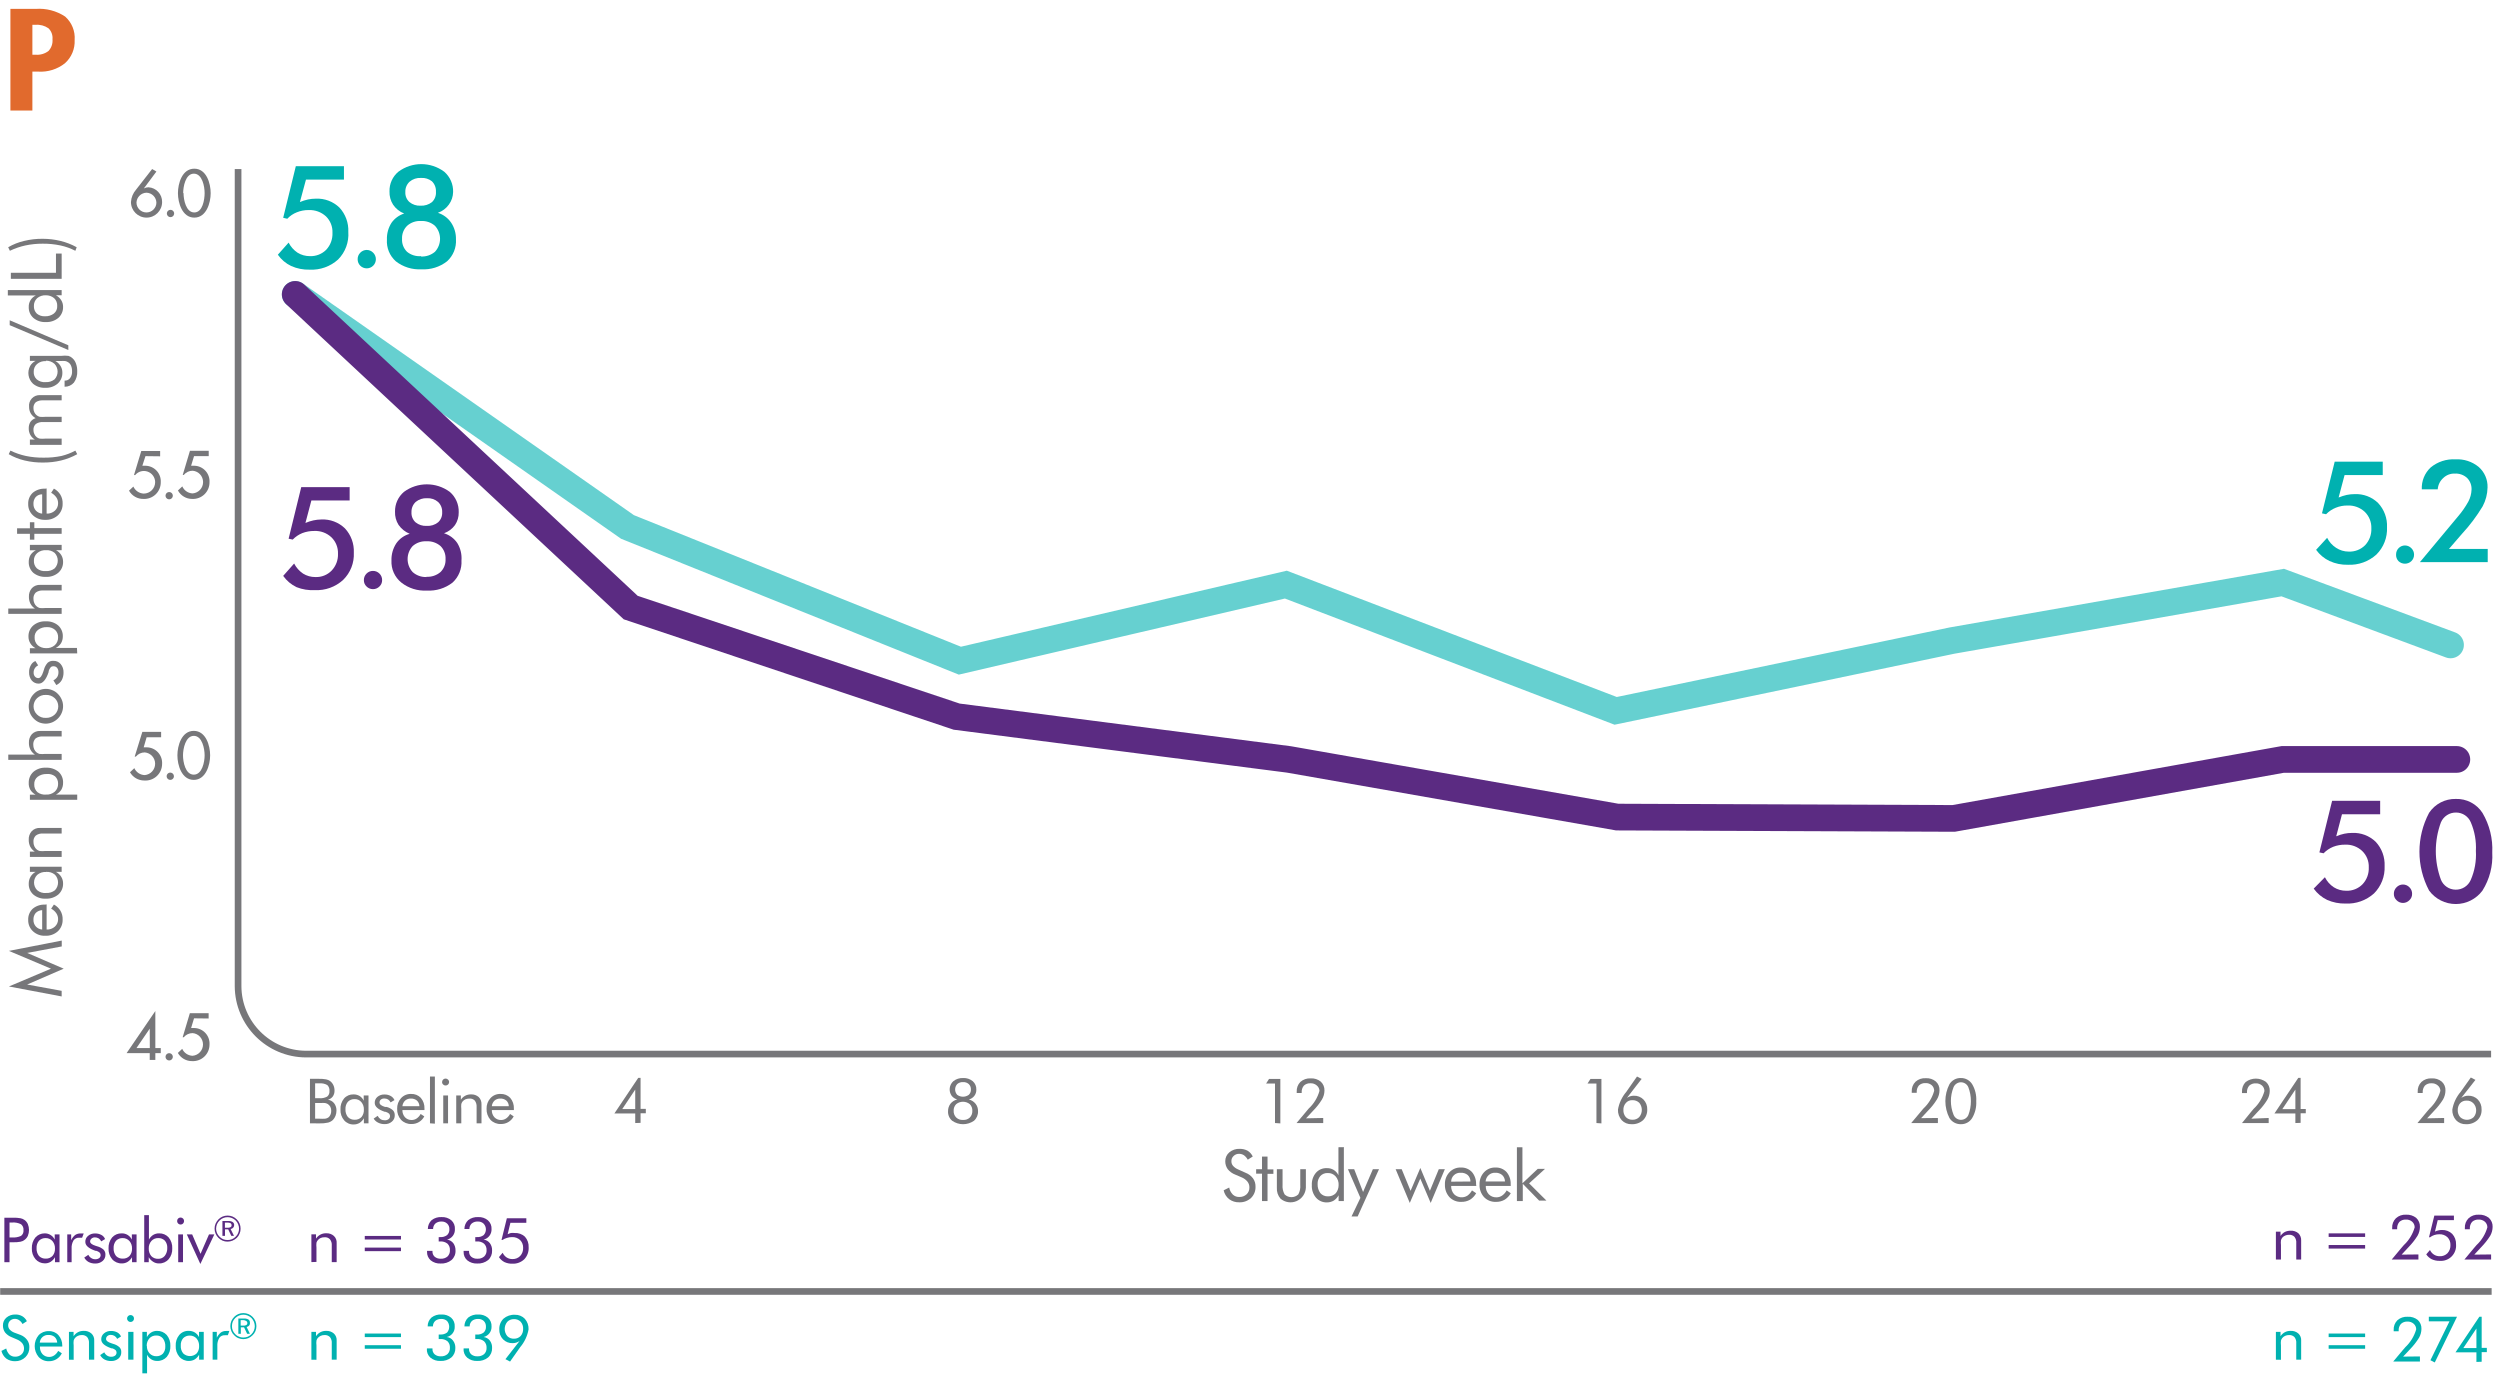 <?xml version="1.0" encoding="UTF-8"?>
<svg width="281px" height="155px" viewBox="0 0 281 155" version="1.1" xmlns="http://www.w3.org/2000/svg" xmlns:xlink="http://www.w3.org/1999/xlink">
    <title>H2Hline-P</title>
    <g id="mobile" stroke="none" stroke-width="1" fill="none" fill-rule="evenodd">
        <g id="1.0-Mobile-Efficacy/H2H" transform="translate(-20, -3446)">
            <g id="3__Lines/arrows" transform="translate(19, 3082)">
                <g id="H2Hline-P" transform="translate(1, 364)">
                    <path d="M1.17,12.42 L1.17,1 L4,1 C5.171,0.911 6.339,1.213 7.32,1.86 C8.07,2.524 8.466,3.501 8.39,4.5 C8.438,5.49 8.038,6.449 7.3,7.11 C6.45,7.783 5.382,8.118 4.3,8.05 L3.64,8.05 L3.64,12.42 L1.17,12.42 Z M3.64,6.15 L4,6.15 C4.519,6.196 5.036,6.046 5.45,5.73 C5.782,5.375 5.946,4.894 5.9,4.41 C5.943,3.953 5.778,3.501 5.45,3.18 C5.027,2.885 4.514,2.747 4,2.79 L3.64,2.79 L3.64,6.15 Z" id="Shape" fill="#E16A2D" fill-rule="nonzero"></path>
                    <polyline id="Path" stroke="#66D0D0" stroke-width="3" stroke-linecap="round" points="33.18 33.09 70.53 59.23 107.89 74.26 144.53 65.71 181.6 79.9 219.41 72 256.58 65.48 275.44 72.49"></polyline>
                    <polygon id="Path" fill="#77777A" fill-rule="nonzero" points="7.16 108.88 3.05 110.66 6.93 111.37 6.93 112 1 110.88 5.73 108.88 1 106.88 6.94 105.72 6.94 106.38 3.06 107.11"></polygon>
                    <path d="M5.24,101.65 L5.24,104.48 L5.24,104.48 C5.581,104.498 5.916,104.379 6.17,104.15 C6.409,103.933 6.54,103.622 6.53,103.3 C6.531,103.068 6.461,102.841 6.33,102.65 C6.183,102.433 5.984,102.258 5.75,102.14 L6.06,101.67 C6.362,101.829 6.614,102.068 6.79,102.36 C6.968,102.662 7.055,103.01 7.04,103.36 C7.058,103.857 6.861,104.338 6.5,104.68 C6.11,105.025 5.6,105.205 5.08,105.18 C4.575,105.202 4.082,105.022 3.71,104.68 C3.352,104.353 3.154,103.885 3.17,103.4 C3.147,102.926 3.333,102.465 3.68,102.14 C4.069,101.816 4.565,101.652 5.07,101.68 L5.24,101.65 Z M4.74,102.3 C4.465,102.312 4.205,102.426 4.01,102.62 C3.834,102.837 3.744,103.111 3.76,103.39 C3.751,103.665 3.848,103.934 4.03,104.14 C4.215,104.339 4.469,104.461 4.74,104.48 L4.74,102.3 Z" id="Shape" fill="#77777A" fill-rule="nonzero"></path>
                    <path d="M3.36,97.42 L6.93,97.42 L6.93,98 L6.29,98 C6.533,98.126 6.737,98.316 6.88,98.55 C7.021,98.774 7.094,99.035 7.09,99.3 C7.105,99.771 6.911,100.225 6.56,100.54 C6.167,100.864 5.669,101.032 5.16,101.01 C4.648,101.043 4.144,100.878 3.75,100.55 C3.404,100.241 3.213,99.794 3.23,99.33 C3.225,99.057 3.294,98.787 3.43,98.55 C3.567,98.318 3.764,98.128 4,98 L3.36,98 L3.36,97.42 Z M5.18,98.01 C4.816,97.985 4.457,98.103 4.18,98.34 C3.707,98.816 3.707,99.584 4.18,100.06 C4.457,100.296 4.818,100.408 5.18,100.37 C5.54,100.394 5.896,100.283 6.18,100.06 C6.64,99.571 6.64,98.809 6.18,98.32 C5.902,98.085 5.543,97.97 5.18,98 L5.18,98.01 Z" id="Shape" fill="#77777A" fill-rule="nonzero"></path>
                    <path d="M6.93,96.32 L3.36,96.32 L3.36,95.72 L3.91,95.72 C3.696,95.584 3.52,95.394 3.4,95.17 C3.285,94.937 3.227,94.68 3.23,94.42 C3.202,94.054 3.325,93.693 3.57,93.42 C3.813,93.171 4.152,93.039 4.5,93.06 L6.93,93.06 L6.93,93.69 L4.83,93.69 C4.541,93.665 4.253,93.747 4.02,93.92 C3.834,94.103 3.738,94.36 3.76,94.62 C3.756,94.792 3.791,94.963 3.86,95.12 C3.921,95.265 4.017,95.392 4.14,95.49 C4.233,95.567 4.343,95.621 4.46,95.65 C4.669,95.678 4.881,95.678 5.09,95.65 L6.93,95.65 L6.93,96.32 Z" id="Path" fill="#77777A" fill-rule="nonzero"></path>
                    <path d="M8.68,89.9 L3.36,89.9 L3.36,89.32 L4,89.32 C3.757,89.194 3.553,89.004 3.41,88.77 C3.277,88.536 3.214,88.269 3.23,88 C3.214,87.526 3.408,87.068 3.76,86.75 C4.151,86.424 4.652,86.26 5.16,86.29 C5.669,86.263 6.171,86.423 6.57,86.74 C6.924,87.061 7.115,87.523 7.09,88 C7.095,88.27 7.026,88.537 6.89,88.77 C6.74,88.999 6.533,89.185 6.29,89.31 L8.68,89.31 L8.68,89.9 Z M5.16,89.31 C5.524,89.338 5.884,89.219 6.16,88.98 C6.406,88.755 6.541,88.433 6.53,88.1 C6.543,87.784 6.419,87.478 6.19,87.26 C5.916,87.052 5.572,86.959 5.23,87 C4.871,86.988 4.519,87.097 4.23,87.31 C3.971,87.513 3.829,87.831 3.85,88.16 C3.83,88.493 3.963,88.816 4.21,89.04 C4.482,89.246 4.821,89.342 5.16,89.31 L5.16,89.31 Z" id="Shape" fill="#77777A" fill-rule="nonzero"></path>
                    <path d="M6.93,85.41 L0.93,85.41 L0.93,84.82 L3.93,84.82 C3.715,84.68 3.539,84.487 3.42,84.26 C3.303,84.028 3.245,83.77 3.25,83.51 C3.225,83.145 3.348,82.784 3.59,82.51 C3.837,82.268 4.175,82.141 4.52,82.16 L6.93,82.16 L6.93,82.78 L4.83,82.78 C4.536,82.752 4.242,82.83 4,83 C3.814,83.188 3.72,83.447 3.74,83.71 C3.736,83.882 3.771,84.053 3.84,84.21 C3.901,84.355 3.997,84.482 4.12,84.58 C4.216,84.652 4.325,84.706 4.44,84.74 C4.649,84.763 4.861,84.763 5.07,84.74 L6.93,84.74 L6.93,85.41 Z" id="Path" fill="#77777A" fill-rule="nonzero"></path>
                    <path d="M5.16,81.34 C4.904,81.34 4.649,81.293 4.41,81.2 C4.176,81.1 3.965,80.954 3.79,80.77 C3.61,80.59 3.467,80.376 3.37,80.14 C3.276,79.901 3.228,79.647 3.23,79.39 C3.229,79.136 3.28,78.884 3.38,78.65 C3.472,78.406 3.615,78.184 3.8,78 C3.971,77.814 4.184,77.67 4.42,77.58 C4.654,77.48 4.906,77.429 5.16,77.43 C5.411,77.429 5.66,77.48 5.89,77.58 C6.125,77.672 6.337,77.816 6.51,78 C6.693,78.183 6.84,78.401 6.94,78.64 C7.04,78.87 7.091,79.119 7.09,79.37 C7.092,79.628 7.041,79.883 6.94,80.12 C6.843,80.356 6.7,80.57 6.52,80.75 C6.341,80.93 6.131,81.075 5.9,81.18 C5.666,81.28 5.415,81.334 5.16,81.34 Z M5.16,80.69 C5.531,80.704 5.892,80.567 6.16,80.31 C6.409,80.071 6.549,79.74 6.549,79.395 C6.549,79.05 6.409,78.719 6.16,78.48 C5.891,78.226 5.53,78.092 5.16,78.11 C4.79,78.088 4.427,78.223 4.16,78.48 C3.911,78.719 3.771,79.05 3.771,79.395 C3.771,79.74 3.911,80.071 4.16,80.31 C4.423,80.574 4.788,80.713 5.16,80.69 L5.16,80.69 Z" id="Shape" fill="#77777A" fill-rule="nonzero"></path>
                    <path d="M6.33,77 L6,76.47 C6.172,76.385 6.32,76.258 6.43,76.1 C6.527,75.937 6.576,75.75 6.57,75.56 C6.577,75.384 6.524,75.211 6.42,75.07 C6.319,74.943 6.161,74.875 6,74.89 C5.889,74.883 5.78,74.923 5.7,75 C5.595,75.126 5.516,75.272 5.47,75.43 L5.47,75.53 C5.18,76.4 4.8,76.84 4.35,76.84 C4.051,76.846 3.765,76.718 3.57,76.49 C3.362,76.23 3.256,75.903 3.27,75.57 C3.26,75.294 3.326,75.021 3.46,74.78 C3.569,74.562 3.754,74.391 3.98,74.3 L4.29,74.79 C3.968,74.933 3.766,75.258 3.78,75.61 C3.772,75.77 3.826,75.928 3.93,76.05 C4.025,76.16 4.164,76.223 4.31,76.22 C4.53,76.22 4.71,75.98 4.86,75.51 L4.93,75.3 C5.004,74.999 5.152,74.72 5.36,74.49 C5.538,74.339 5.767,74.263 6,74.28 C6.315,74.264 6.619,74.397 6.82,74.64 C7.039,74.903 7.153,75.238 7.14,75.58 C7.147,75.875 7.082,76.166 6.95,76.43 C6.81,76.682 6.593,76.882 6.33,77 Z" id="Path" fill="#77777A" fill-rule="nonzero"></path>
                    <path d="M8.68,73.44 L3.36,73.44 L3.36,72.86 L4,72.86 C3.757,72.734 3.553,72.544 3.41,72.31 C3.27,72.081 3.197,71.818 3.2,71.55 C3.184,71.079 3.378,70.624 3.73,70.31 C4.12,69.98 4.62,69.812 5.13,69.84 C5.642,69.807 6.146,69.972 6.54,70.3 C6.885,70.614 7.076,71.064 7.06,71.53 C7.064,71.8 6.995,72.066 6.86,72.3 C6.712,72.528 6.505,72.712 6.26,72.83 L8.65,72.83 L8.68,73.44 Z M5.16,72.85 C5.524,72.878 5.884,72.759 6.16,72.52 C6.405,72.294 6.54,71.973 6.53,71.64 C6.545,71.324 6.421,71.017 6.19,70.8 C5.936,70.58 5.605,70.469 5.27,70.49 C4.911,70.474 4.557,70.584 4.27,70.8 C4.011,71.003 3.869,71.321 3.89,71.65 C3.873,71.982 4.005,72.305 4.25,72.53 C4.506,72.74 4.828,72.854 5.16,72.85 Z" id="Shape" fill="#77777A" fill-rule="nonzero"></path>
                    <path d="M6.93,69 L0.93,69 L0.93,68.4 L3.93,68.4 C3.713,68.266 3.537,68.076 3.42,67.85 C3.305,67.617 3.247,67.36 3.25,67.1 C3.225,66.735 3.348,66.374 3.59,66.1 C3.833,65.851 4.172,65.719 4.52,65.74 L6.93,65.74 L6.93,66.37 L4.83,66.37 C4.541,66.35 4.255,66.431 4.02,66.6 C3.836,66.785 3.741,67.04 3.76,67.3 C3.755,67.472 3.79,67.643 3.86,67.8 C3.918,67.946 4.015,68.074 4.14,68.17 C4.235,68.246 4.344,68.303 4.46,68.34 C4.669,68.363 4.881,68.363 5.09,68.34 L6.93,68.34 L6.93,69 Z" id="Path" fill="#77777A" fill-rule="nonzero"></path>
                    <path d="M3.36,61.24 L6.93,61.24 L6.93,61.84 L6.29,61.84 C6.532,61.962 6.737,62.149 6.88,62.38 C7.019,62.606 7.091,62.865 7.09,63.13 C7.109,63.602 6.914,64.057 6.56,64.37 C6.17,64.7 5.67,64.868 5.16,64.84 C4.651,64.867 4.149,64.707 3.75,64.39 C3.405,64.076 3.214,63.626 3.23,63.16 C3.225,62.887 3.294,62.617 3.43,62.38 C3.58,62.154 3.787,61.971 4.03,61.85 L3.36,61.85 L3.36,61.24 Z M5.18,61.84 C4.816,61.815 4.457,61.933 4.18,62.17 C3.932,62.386 3.796,62.702 3.81,63.03 C3.793,63.352 3.917,63.666 4.15,63.89 C4.431,64.118 4.79,64.226 5.15,64.19 C5.51,64.214 5.866,64.103 6.15,63.88 C6.608,63.394 6.608,62.636 6.15,62.15 C5.879,61.926 5.531,61.815 5.18,61.84 L5.18,61.84 Z" id="Shape" fill="#77777A" fill-rule="nonzero"></path>
                    <polygon id="Path" fill="#77777A" fill-rule="nonzero" points="3.86 60 3.86 60.66 3.36 60.66 3.36 60 1.92 60 1.92 59.38 3.36 59.38 3.36 58.7 3.86 58.7 3.86 59.36 6.93 59.36 6.93 60"></polygon>
                    <path d="M5.24,54.9 L5.24,57.73 L5.24,57.73 C5.581,57.748 5.916,57.629 6.17,57.4 C6.409,57.183 6.54,56.872 6.53,56.55 C6.531,56.318 6.461,56.091 6.33,55.9 C6.178,55.688 5.979,55.514 5.75,55.39 L6.06,54.92 C6.362,55.079 6.614,55.318 6.79,55.61 C6.968,55.912 7.055,56.26 7.04,56.61 C7.058,57.107 6.861,57.588 6.5,57.93 C6.11,58.275 5.6,58.455 5.08,58.43 C4.575,58.452 4.082,58.272 3.71,57.93 C3.352,57.603 3.154,57.135 3.17,56.65 C3.147,56.176 3.333,55.715 3.68,55.39 C4.069,55.066 4.565,54.902 5.07,54.93 L5.24,54.9 Z M4.74,55.56 C4.464,55.558 4.2,55.67 4.01,55.87 C3.834,56.087 3.744,56.361 3.76,56.64 C3.751,56.915 3.848,57.184 4.03,57.39 C4.215,57.589 4.469,57.711 4.74,57.73 L4.74,55.56 Z" id="Shape" fill="#77777A" fill-rule="nonzero"></path>
                    <path d="M8.47,50.65 L8.68,51.05 C8.108,51.367 7.496,51.606 6.86,51.76 C6.205,51.916 5.533,51.993 4.86,51.99 C4.157,52 3.454,51.923 2.77,51.76 C2.141,51.614 1.538,51.374 0.98,51.05 L1.17,50.65 C1.724,50.918 2.308,51.119 2.91,51.25 C3.568,51.386 4.238,51.45 4.91,51.44 C5.582,51.45 6.252,51.386 6.91,51.25 C7.453,51.117 7.977,50.915 8.47,50.65 L8.47,50.65 Z" id="Path" fill="#77777A" fill-rule="nonzero"></path>
                    <path d="M6.93,45 L4.83,45 C4.544,44.98 4.26,45.053 4.02,45.21 C3.836,45.386 3.74,45.636 3.76,45.89 C3.758,46.046 3.792,46.2 3.86,46.34 C3.921,46.479 4.018,46.6 4.14,46.69 C4.238,46.765 4.35,46.819 4.47,46.85 C4.676,46.871 4.884,46.871 5.09,46.85 L6.93,46.85 L6.93,47.44 L4.83,47.44 C4.543,47.422 4.258,47.499 4.02,47.66 C3.837,47.833 3.742,48.079 3.76,48.33 C3.756,48.489 3.791,48.647 3.86,48.79 C3.921,48.932 4.017,49.056 4.14,49.15 C4.235,49.222 4.344,49.273 4.46,49.3 C4.669,49.322 4.881,49.322 5.09,49.3 L6.93,49.3 L6.93,50 L3.36,50 L3.36,49.4 L3.91,49.4 C3.695,49.274 3.518,49.09 3.4,48.87 C3.284,48.652 3.226,48.407 3.23,48.16 C3.221,47.9 3.287,47.643 3.42,47.42 C3.565,47.223 3.768,47.076 4,47 C3.773,46.871 3.583,46.685 3.45,46.46 C3.327,46.237 3.265,45.985 3.27,45.73 C3.228,45.385 3.341,45.039 3.578,44.784 C3.815,44.53 4.153,44.393 4.5,44.41 L6.93,44.41 L6.93,45 Z" id="Path" fill="#77777A" fill-rule="nonzero"></path>
                    <path d="M3.36,40 L6.87,40 C7.145,39.963 7.425,39.963 7.7,40 C7.864,40.053 8.014,40.142 8.14,40.26 C8.325,40.425 8.462,40.635 8.54,40.87 C8.637,41.136 8.684,41.417 8.68,41.7 C8.711,42.163 8.58,42.623 8.31,43 C8.048,43.307 7.663,43.479 7.26,43.47 L7.26,42.78 L7.26,42.78 C7.501,42.796 7.733,42.691 7.88,42.5 C8.042,42.274 8.12,41.998 8.1,41.72 C8.105,41.504 8.064,41.289 7.98,41.09 C7.909,40.926 7.786,40.789 7.63,40.7 C7.537,40.638 7.431,40.597 7.32,40.58 C7.154,40.566 6.986,40.566 6.82,40.58 L6.22,40.58 C6.46,40.706 6.661,40.897 6.8,41.13 C6.941,41.354 7.014,41.615 7.01,41.88 C7.026,42.351 6.832,42.806 6.48,43.12 C6.093,43.447 5.596,43.615 5.09,43.59 C4.589,43.615 4.096,43.451 3.71,43.13 C3.162,42.613 3.03,41.792 3.39,41.13 C3.533,40.884 3.745,40.686 4,40.56 L3.36,40.56 L3.36,40 Z M5.16,40.59 C4.796,40.565 4.437,40.683 4.16,40.92 C3.912,41.14 3.776,41.459 3.79,41.79 C3.77,42.11 3.895,42.422 4.13,42.64 C4.408,42.875 4.768,42.987 5.13,42.95 C5.49,42.976 5.847,42.865 6.13,42.64 C6.59,42.151 6.59,41.389 6.13,40.9 C5.863,40.662 5.517,40.534 5.16,40.54 L5.16,40.59 Z" id="Shape" fill="#77777A" fill-rule="nonzero"></path>
                    <polygon id="Path" fill="#77777A" fill-rule="nonzero" points="1.09 36.55 1.09 36 7.68 38.81 7.68 39.34"></polygon>
                    <path d="M0.88,32.6 L6.93,32.6 L6.93,33.19 L6.29,33.19 C6.531,33.319 6.735,33.508 6.88,33.74 C7.021,33.964 7.094,34.225 7.09,34.49 C7.105,34.961 6.911,35.415 6.56,35.73 C6.167,36.054 5.669,36.222 5.16,36.2 C4.652,36.23 4.151,36.066 3.76,35.74 C3.409,35.43 3.214,34.979 3.23,34.51 C3.208,33.954 3.524,33.441 4.03,33.21 L0.88,33.21 L0.88,32.6 Z M5.17,33.19 C4.807,33.167 4.448,33.285 4.17,33.52 C3.929,33.748 3.797,34.068 3.81,34.4 C3.793,34.718 3.913,35.027 4.14,35.25 C4.398,35.463 4.726,35.57 5.06,35.55 C5.419,35.566 5.773,35.456 6.06,35.24 C6.315,35.034 6.453,34.717 6.43,34.39 C6.451,34.059 6.322,33.736 6.08,33.51 C5.824,33.299 5.502,33.185 5.17,33.19 L5.17,33.19 Z" id="Shape" fill="#77777A" fill-rule="nonzero"></path>
                    <polygon id="Path" fill="#77777A" fill-rule="nonzero" points="6.93 31.34 1.22 31.34 1.22 30.66 6.29 30.66 6.29 28.5 6.93 28.5"></polygon>
                    <path d="M8.47,28.19 C7.943,27.916 7.381,27.714 6.8,27.59 C6.143,27.451 5.472,27.384 4.8,27.39 C4.145,27.387 3.491,27.454 2.85,27.59 C2.248,27.721 1.664,27.922 1.11,28.19 L0.92,27.79 C1.478,27.466 2.081,27.226 2.71,27.08 C3.394,26.914 4.096,26.833 4.8,26.84 C5.474,26.841 6.145,26.921 6.8,27.08 C7.436,27.234 8.048,27.473 8.62,27.79 L8.47,28.19 Z" id="Path" fill="#77777A" fill-rule="nonzero"></path>
                    <path d="M16.48,82.87 L16.15,84 L16.52,84 C16.993,84.013 17.441,84.217 17.761,84.565 C18.082,84.914 18.247,85.377 18.22,85.85 C18.224,86.371 18.011,86.87 17.631,87.227 C17.251,87.584 16.74,87.766 16.22,87.73 C15.555,87.734 14.939,87.378 14.61,86.8 L15.1,86.34 C15.306,86.805 15.762,87.109 16.27,87.12 C16.931,87.061 17.437,86.508 17.437,85.845 C17.437,85.182 16.931,84.629 16.27,84.57 C15.883,84.57 15.517,84.742 15.27,85.04 L15.14,85.04 L16,82.26 L18.11,82.26 L18.11,82.87 L16.48,82.87 Z" id="Path" fill="#77777A" fill-rule="nonzero"></path>
                    <path d="M19.55,87.25 C19.55,87.417 19.449,87.567 19.295,87.63 C19.14,87.692 18.963,87.656 18.847,87.536 C18.73,87.417 18.698,87.239 18.764,87.086 C18.831,86.933 18.983,86.836 19.15,86.84 C19.373,86.845 19.55,87.027 19.55,87.25 Z" id="Path" fill="#77777A" fill-rule="nonzero"></path>
                    <path d="M19.94,84.9 C19.94,83.82 20.41,82.15 21.78,82.15 C23.15,82.15 23.62,83.82 23.62,84.9 C23.62,85.98 23.14,87.66 21.78,87.66 C20.42,87.66 19.94,86 19.94,84.9 Z M20.57,84.9 C20.57,85.63 20.83,87.07 21.78,87.07 C22.73,87.07 23,85.63 23,84.9 C23,84.17 22.73,82.71 21.79,82.71 C20.85,82.71 20.57,84.17 20.57,84.9 Z" id="Shape" fill="#77777A" fill-rule="nonzero"></path>
                    <path d="M16.35,51.27 L16,52.35 L16.37,52.35 C16.843,52.363 17.291,52.567 17.611,52.915 C17.932,53.264 18.097,53.727 18.07,54.2 C18.076,54.713 17.87,55.205 17.501,55.561 C17.132,55.917 16.632,56.105 16.12,56.08 C15.45,56.092 14.828,55.735 14.5,55.15 L14.99,54.69 C15.198,55.154 15.652,55.46 16.16,55.48 C16.502,55.477 16.829,55.339 17.069,55.095 C17.309,54.851 17.443,54.522 17.44,54.18 C17.429,53.649 17.088,53.181 16.586,53.007 C16.085,52.834 15.528,52.99 15.19,53.4 L15.06,53.4 L15.88,50.69 L18,50.69 L18,51.29 L16.35,51.27 Z" id="Path" fill="#77777A" fill-rule="nonzero"></path>
                    <path d="M19.42,55.65 C19.445,55.81 19.374,55.97 19.238,56.058 C19.102,56.146 18.928,56.146 18.792,56.058 C18.656,55.97 18.585,55.81 18.61,55.65 C18.641,55.451 18.813,55.304 19.015,55.304 C19.217,55.304 19.389,55.451 19.42,55.65 L19.42,55.65 Z" id="Path" fill="#77777A" fill-rule="nonzero"></path>
                    <path d="M21.81,51.27 L21.48,52.35 L21.86,52.35 C22.331,52.365 22.777,52.57 23.095,52.919 C23.413,53.267 23.577,53.729 23.55,54.2 C23.556,54.713 23.35,55.205 22.981,55.561 C22.612,55.917 22.112,56.105 21.6,56.08 C20.932,56.083 20.317,55.718 20,55.13 L20.49,54.67 C20.695,55.137 21.15,55.445 21.66,55.46 C22.321,55.401 22.827,54.848 22.827,54.185 C22.827,53.522 22.321,52.969 21.66,52.91 C21.272,52.906 20.904,53.079 20.66,53.38 L20.54,53.38 L21.35,50.67 L23.46,50.67 L23.46,51.27 L21.81,51.27 Z" id="Path" fill="#77777A" fill-rule="nonzero"></path>
                    <polyline id="Path" stroke="#5B2B82" stroke-width="3" stroke-linecap="round" points="33.18 33.09 70.89 68.29 107.53 80.55 144.88 85.36 181.78 91.84 219.59 91.99 256.58 85.36 276.15 85.36"></polyline>
                    <path d="M261.57,60.45 C261.797,60.906 262.143,61.293 262.57,61.57 C262.994,61.851 263.491,62.001 264,62 C264.687,62.028 265.354,61.767 265.84,61.28 C266.32,60.767 266.572,60.082 266.54,59.38 C266.564,58.687 266.295,58.015 265.8,57.53 C265.277,57.045 264.582,56.789 263.87,56.82 C263.414,56.813 262.962,56.898 262.54,57.07 C262.13,57.235 261.758,57.483 261.45,57.8 L260.99,57.7 L262.42,51.89 L267.82,51.89 L267.82,53.4 L263.53,53.4 L262.86,55.92 C263.155,55.798 263.459,55.701 263.77,55.63 C264.056,55.57 264.348,55.54 264.64,55.54 C265.627,55.488 266.591,55.851 267.3,56.54 C267.986,57.275 268.347,58.256 268.3,59.26 C268.355,60.405 267.922,61.521 267.11,62.33 C266.234,63.122 265.08,63.536 263.9,63.48 C263.19,63.497 262.486,63.354 261.84,63.06 C261.238,62.775 260.718,62.341 260.33,61.8 L261.57,60.45 Z" id="Path" fill="#00B1B0" fill-rule="nonzero"></path>
                    <path d="M269.32,62.31 C269.32,61.758 269.768,61.31 270.32,61.31 C270.592,61.311 270.852,61.423 271.04,61.62 C271.236,61.812 271.344,62.076 271.34,62.35 C271.342,62.621 271.233,62.881 271.04,63.07 C270.634,63.457 269.996,63.457 269.59,63.07 C269.397,62.866 269.299,62.59 269.32,62.31 L269.32,62.31 Z" id="Path" fill="#00B1B0" fill-rule="nonzero"></path>
                    <path d="M279.62,61.7 L279.62,63.18 L272,63.18 L276.27,58.06 C276.716,57.542 277.109,56.979 277.44,56.38 C277.658,55.973 277.781,55.522 277.8,55.06 C277.832,54.563 277.65,54.075 277.3,53.72 C276.925,53.378 276.427,53.201 275.92,53.23 C275.441,53.212 274.976,53.389 274.63,53.72 C274.261,54.048 274.035,54.507 274,55 L272.21,55 C272.166,54.073 272.532,53.173 273.21,52.54 C273.989,51.897 274.982,51.571 275.99,51.63 C276.936,51.576 277.867,51.88 278.6,52.48 C279.266,53.063 279.633,53.916 279.6,54.8 C279.587,55.537 279.398,56.26 279.05,56.91 C278.382,58.021 277.601,59.06 276.72,60.01 L275.26,61.7 L279.62,61.7 Z" id="Path" fill="#00B1B0" fill-rule="nonzero"></path>
                    <path d="M32.44,27.27 C32.672,27.726 33.016,28.115 33.44,28.4 C33.86,28.661 34.346,28.796 34.84,28.79 C35.524,28.816 36.187,28.555 36.67,28.07 C37.15,27.553 37.402,26.865 37.37,26.16 C37.398,25.471 37.132,24.803 36.64,24.32 C36.112,23.836 35.415,23.581 34.7,23.61 C34.244,23.604 33.792,23.689 33.37,23.86 C32.959,24.019 32.59,24.268 32.29,24.59 L31.83,24.48 L33.25,18.68 L38.66,18.68 L38.66,20.19 L34.39,20.19 L33.71,22.71 C34.004,22.586 34.309,22.489 34.62,22.42 C34.909,22.36 35.204,22.33 35.5,22.33 C36.483,22.284 37.442,22.646 38.15,23.33 C38.836,24.069 39.196,25.053 39.15,26.06 C39.235,27.214 38.815,28.349 38,29.17 C37.127,29.959 35.976,30.369 34.8,30.31 C34.088,30.33 33.381,30.19 32.73,29.9 C32.129,29.614 31.612,29.176 31.23,28.63 L32.44,27.27 Z" id="Path" fill="#00B1B0" fill-rule="nonzero"></path>
                    <path d="M40.2,29.14 C40.193,28.867 40.298,28.604 40.49,28.41 C40.679,28.208 40.943,28.093 41.22,28.093 C41.497,28.093 41.761,28.208 41.95,28.41 C42.35,28.813 42.348,29.465 41.945,29.865 C41.542,30.265 40.89,30.263 40.49,29.86 C40.3,29.669 40.196,29.409 40.2,29.14 L40.2,29.14 Z" id="Path" fill="#00B1B0" fill-rule="nonzero"></path>
                    <path d="M45.43,24 C44.921,23.802 44.485,23.453 44.18,23 C43.9,22.559 43.76,22.042 43.78,21.52 C43.754,20.666 44.123,19.847 44.78,19.3 C46.308,18.162 48.402,18.162 49.93,19.3 C50.589,19.871 50.956,20.708 50.93,21.58 C50.922,22.092 50.754,22.588 50.45,23 C50.145,23.426 49.715,23.748 49.22,23.92 C49.827,24.112 50.352,24.503 50.71,25.03 C51.077,25.583 51.266,26.236 51.25,26.9 C51.311,27.833 50.943,28.743 50.25,29.37 C49.429,30.013 48.401,30.333 47.36,30.27 C46.326,30.328 45.306,30.008 44.49,29.37 C43.798,28.755 43.429,27.854 43.49,26.93 C43.465,26.254 43.651,25.587 44.02,25.02 C44.369,24.538 44.863,24.18 45.43,24 L45.43,24 Z M47.31,28.83 C47.885,28.862 48.451,28.672 48.89,28.3 C49.652,27.476 49.652,26.204 48.89,25.38 C48.454,25 47.887,24.806 47.31,24.84 C46.742,24.808 46.185,25.002 45.76,25.38 C45.371,25.763 45.164,26.294 45.19,26.84 C45.156,27.385 45.36,27.918 45.75,28.3 C46.187,28.66 46.746,28.835 47.31,28.79 L47.31,28.83 Z M47.31,20 C46.844,19.972 46.385,20.126 46.03,20.43 C45.711,20.729 45.539,21.153 45.56,21.59 C45.536,22.014 45.705,22.426 46.02,22.71 C46.37,22.999 46.817,23.145 47.27,23.12 C47.731,23.145 48.185,23.003 48.55,22.72 C48.87,22.418 49.035,21.988 49,21.55 C49.025,21.113 48.861,20.687 48.55,20.38 C48.211,20.108 47.783,19.972 47.35,20 L47.31,20 Z" id="Shape" fill="#00B1B0" fill-rule="nonzero"></path>
                    <path d="M261.32,98.6 C261.547,99.059 261.892,99.449 262.32,99.73 C262.737,99.99 263.219,100.125 263.71,100.12 C264.399,100.149 265.068,99.883 265.55,99.39 C266.031,98.878 266.284,98.192 266.25,97.49 C266.279,96.799 266.009,96.129 265.51,95.65 C264.99,95.161 264.293,94.905 263.58,94.94 C263.126,94.936 262.674,95.017 262.25,95.18 C261.843,95.346 261.476,95.595 261.17,95.91 L260.7,95.81 L262.13,90.01 L267.53,90.01 L267.53,91.52 L263.24,91.52 L262.59,94 C262.883,93.875 263.188,93.777 263.5,93.71 C263.786,93.65 264.078,93.62 264.37,93.62 C265.357,93.572 266.319,93.934 267.03,94.62 C267.717,95.358 268.077,96.343 268.03,97.35 C268.081,98.495 267.649,99.609 266.84,100.42 C265.962,101.209 264.809,101.619 263.63,101.56 C262.922,101.575 262.218,101.435 261.57,101.15 C260.969,100.859 260.449,100.423 260.06,99.88 L261.32,98.6 Z" id="Path" fill="#5B2B82" fill-rule="nonzero"></path>
                    <path d="M269.07,100.47 C269.063,100.192 269.172,99.924 269.37,99.73 C269.559,99.531 269.821,99.419 270.095,99.419 C270.369,99.419 270.631,99.531 270.82,99.73 C271.018,99.924 271.127,100.192 271.12,100.47 C271.126,100.739 271.017,100.997 270.82,101.18 C270.631,101.379 270.369,101.491 270.095,101.491 C269.821,101.491 269.559,101.379 269.37,101.18 C269.173,100.997 269.064,100.739 269.07,100.47 L269.07,100.47 Z" id="Path" fill="#5B2B82" fill-rule="nonzero"></path>
                    <path d="M280.13,95.83 C280.214,97.333 279.83,98.825 279.03,100.1 C278.327,101.052 277.213,101.613 276.03,101.613 C274.847,101.613 273.733,101.052 273.03,100.1 C271.583,97.366 271.583,94.094 273.03,91.36 C273.698,90.362 274.829,89.774 276.03,89.8 C277.236,89.761 278.375,90.357 279.03,91.37 C279.825,92.717 280.207,94.268 280.13,95.83 L280.13,95.83 Z M276,100 C276.738,100.017 277.414,99.587 277.71,98.91 C278.157,97.884 278.356,96.767 278.29,95.65 C278.349,94.547 278.154,93.446 277.72,92.43 C277.442,91.764 276.791,91.331 276.07,91.33 C275.329,91.314 274.653,91.749 274.36,92.43 C273.593,94.512 273.593,96.798 274.36,98.88 C274.633,99.548 275.278,99.989 276,100 L276,100 Z" id="Shape" fill="#5B2B82" fill-rule="nonzero"></path>
                    <path d="M33.06,63.34 C33.293,63.794 33.637,64.183 34.06,64.47 C34.476,64.731 34.959,64.866 35.45,64.86 C36.136,64.89 36.803,64.624 37.28,64.13 C37.764,63.619 38.02,62.933 37.99,62.23 C38.014,61.54 37.745,60.872 37.25,60.39 C36.729,59.902 36.033,59.646 35.32,59.68 C34.862,59.676 34.408,59.757 33.98,59.92 C33.573,60.086 33.206,60.335 32.9,60.65 L32.44,60.55 L33.86,54.75 L39.3,54.75 L39.3,56.25 L35,56.25 L34.33,58.78 C34.62,58.655 34.921,58.558 35.23,58.49 C35.519,58.428 35.814,58.394 36.11,58.39 C37.097,58.34 38.061,58.702 38.77,59.39 C39.457,60.128 39.817,61.113 39.77,62.12 C39.827,63.265 39.39,64.379 38.57,65.18 C37.701,65.978 36.548,66.392 35.37,66.33 C34.678,66.366 33.985,66.254 33.34,66 C32.736,65.713 32.216,65.276 31.83,64.73 L33.06,63.34 Z" id="Path" fill="#5B2B82" fill-rule="nonzero"></path>
                    <path d="M40.9,65.21 C40.893,64.932 41.002,64.664 41.2,64.47 C41.389,64.277 41.649,64.168 41.92,64.17 C42.194,64.166 42.458,64.274 42.65,64.47 C42.848,64.664 42.957,64.932 42.95,65.21 C42.956,65.479 42.847,65.737 42.65,65.92 C42.458,66.116 42.194,66.224 41.92,66.22 C41.649,66.222 41.389,66.113 41.2,65.92 C41.003,65.737 40.894,65.479 40.9,65.21 Z" id="Path" fill="#5B2B82" fill-rule="nonzero"></path>
                    <path d="M46.05,60 C45.547,59.792 45.113,59.446 44.8,59 C44.518,58.555 44.379,58.036 44.4,57.51 C44.383,56.657 44.75,55.842 45.4,55.29 C46.933,54.156 49.027,54.156 50.56,55.29 C51.219,55.861 51.586,56.698 51.56,57.57 C51.574,58.085 51.427,58.592 51.14,59.02 C50.832,59.443 50.403,59.764 49.91,59.94 C50.518,60.126 51.044,60.514 51.4,61.04 C51.76,61.627 51.924,62.313 51.87,63 C51.927,63.935 51.56,64.846 50.87,65.48 C50.045,66.123 49.014,66.443 47.97,66.38 C46.939,66.439 45.921,66.119 45.11,65.48 C44.365,64.878 43.953,63.956 44,63 C43.98,62.324 44.165,61.659 44.53,61.09 C44.893,60.559 45.431,60.173 46.05,60 Z M47.93,64.83 C48.505,64.864 49.072,64.674 49.51,64.3 C49.902,63.919 50.11,63.386 50.08,62.84 C50.108,62.291 49.901,61.757 49.51,61.37 C49.072,60.996 48.505,60.806 47.93,60.84 C47.363,60.81 46.806,61.004 46.38,61.38 C45.627,62.208 45.627,63.472 46.38,64.3 C46.806,64.679 47.361,64.879 47.93,64.86 L47.93,64.83 Z M48,56 C47.536,55.974 47.079,56.124 46.72,56.42 C46.403,56.72 46.231,57.144 46.25,57.58 C46.225,58.007 46.394,58.422 46.71,58.71 C47.062,58.995 47.508,59.138 47.96,59.11 C48.422,59.141 48.878,58.999 49.24,58.71 C49.557,58.423 49.726,58.007 49.7,57.58 C49.724,57.145 49.556,56.721 49.24,56.42 C48.897,56.124 48.452,55.973 48,56 L48,56 Z" id="Shape" fill="#5B2B82" fill-rule="nonzero"></path>
                    <path d="M18.07,117.8 L18.07,118.37 L17.46,118.37 L17.46,119.14 L16.83,119.14 L16.83,118.37 L14.23,118.37 L17.46,113.64 L17.46,117.8 L18.07,117.8 Z M16.83,115.62 L16.83,115.62 L15.34,117.8 L16.84,117.8 L16.83,115.62 Z" id="Shape" fill="#77777A" fill-rule="nonzero"></path>
                    <path d="M19.42,118.85 C19.389,119.049 19.217,119.196 19.015,119.196 C18.813,119.196 18.641,119.049 18.61,118.85 C18.585,118.69 18.656,118.53 18.792,118.442 C18.928,118.354 19.102,118.354 19.238,118.442 C19.374,118.53 19.445,118.69 19.42,118.85 L19.42,118.85 Z" id="Path" fill="#77777A" fill-rule="nonzero"></path>
                    <path d="M21.81,114.46 L21.48,115.55 L21.86,115.55 C22.331,115.565 22.777,115.77 23.095,116.119 C23.413,116.467 23.577,116.929 23.55,117.4 C23.553,117.911 23.346,118.401 22.977,118.755 C22.609,119.108 22.11,119.295 21.6,119.27 C20.936,119.28 20.318,118.928 19.99,118.35 L20.48,117.89 C20.689,118.352 21.143,118.654 21.65,118.67 C22.311,118.611 22.817,118.058 22.817,117.395 C22.817,116.732 22.311,116.179 21.65,116.12 C21.263,116.12 20.897,116.292 20.65,116.59 L20.53,116.59 L21.34,113.88 L23.45,113.88 L23.45,114.48 L21.81,114.46 Z" id="Path" fill="#77777A" fill-rule="nonzero"></path>
                    <path d="M17.58,19.28 L16.17,21.18 L16.17,21.18 C16.331,21.096 16.509,21.051 16.69,21.05 C17.563,21.103 18.238,21.836 18.22,22.71 C18.22,23.676 17.436,24.46 16.47,24.46 C15.504,24.46 14.72,23.676 14.72,22.71 C14.751,22.196 14.952,21.708 15.29,21.32 L17.1,19 L17.58,19.28 Z M17.58,22.8 C17.575,22.18 17.08,21.676 16.46,21.66 C15.858,21.68 15.371,22.158 15.34,22.76 C15.34,23.379 15.841,23.88 16.46,23.88 C17.079,23.88 17.58,23.379 17.58,22.76 L17.58,22.8 Z" id="Shape" fill="#77777A" fill-rule="nonzero"></path>
                    <path d="M19.57,24.06 C19.539,24.259 19.367,24.406 19.165,24.406 C18.963,24.406 18.791,24.259 18.76,24.06 C18.735,23.9 18.806,23.74 18.942,23.652 C19.078,23.564 19.252,23.564 19.388,23.652 C19.524,23.74 19.595,23.9 19.57,24.06 Z" id="Path" fill="#77777A" fill-rule="nonzero"></path>
                    <path d="M20,21.71 C20,20.62 20.47,18.96 21.84,18.96 C23.21,18.96 23.68,20.62 23.68,21.71 C23.68,22.8 23.2,24.46 21.84,24.46 C20.48,24.46 20,22.79 20,21.71 Z M20.63,21.71 C20.63,22.44 20.9,23.88 21.84,23.88 C22.78,23.88 23,22.43 23,21.7 C23,20.97 22.74,19.52 21.79,19.52 C20.84,19.52 20.59,21 20.59,21.7 L20.63,21.71 Z" id="Shape" fill="#77777A" fill-rule="nonzero"></path>
                    <path d="M2.32,150.05 C2.61,150.166 2.863,150.36 3.05,150.61 C3.22,150.845 3.308,151.13 3.3,151.42 C3.316,151.838 3.157,152.244 2.86,152.54 C2.552,152.844 2.133,153.01 1.7,153 C1.343,153.012 0.991,152.907 0.7,152.7 C0.431,152.48 0.242,152.178 0.16,151.84 L0.7,151.57 C0.756,151.83 0.884,152.069 1.07,152.26 C1.242,152.416 1.468,152.498 1.7,152.49 C1.965,152.502 2.224,152.409 2.42,152.23 C2.609,152.06 2.712,151.814 2.7,151.56 C2.701,151.35 2.63,151.145 2.5,150.98 C2.343,150.795 2.144,150.651 1.92,150.56 L1.31,150.3 C1.022,150.19 0.767,150.007 0.57,149.77 C0.408,149.539 0.323,149.262 0.33,148.98 C0.321,148.643 0.464,148.32 0.72,148.1 C0.999,147.865 1.355,147.74 1.72,147.75 C1.992,147.741 2.262,147.807 2.5,147.94 C2.724,148.072 2.905,148.267 3.02,148.5 L2.53,148.82 C2.441,148.647 2.311,148.499 2.15,148.39 C2.013,148.292 1.849,148.239 1.68,148.24 C1.476,148.232 1.277,148.308 1.13,148.45 C0.991,148.586 0.914,148.775 0.92,148.97 C0.915,149.138 0.972,149.302 1.08,149.43 C1.221,149.584 1.396,149.703 1.59,149.78 L2.32,150.05 Z" id="Path" fill="#00B1B0" fill-rule="nonzero"></path>
                    <path d="M7,151.35 L4.49,151.35 L4.49,151.4 C4.479,151.697 4.583,151.987 4.78,152.21 C4.975,152.415 5.247,152.527 5.53,152.52 C5.729,152.52 5.924,152.461 6.09,152.35 C6.279,152.219 6.434,152.044 6.54,151.84 L6.95,152.11 C6.681,152.664 6.115,153.011 5.5,153 C5.062,153.016 4.639,152.841 4.34,152.52 C3.753,151.813 3.753,150.787 4.34,150.08 C4.633,149.771 5.045,149.604 5.47,149.62 C5.881,149.597 6.28,149.758 6.56,150.06 C6.849,150.385 7.006,150.806 7,151.24 L7,151.35 Z M6.43,150.91 C6.421,150.672 6.321,150.446 6.15,150.28 C5.96,150.122 5.717,150.04 5.47,150.05 C5.223,150.028 4.977,150.107 4.788,150.269 C4.6,150.431 4.485,150.662 4.47,150.91 L6.43,150.91 Z" id="Shape" fill="#00B1B0" fill-rule="nonzero"></path>
                    <path d="M7.75,152.83 L7.75,149.7 L8.27,149.7 L8.27,150.19 C8.519,149.804 8.951,149.576 9.41,149.59 C9.728,149.572 10.041,149.679 10.28,149.89 C10.501,150.099 10.615,150.397 10.59,150.7 L10.59,152.83 L10,152.83 L10,151 C10.026,150.746 9.955,150.493 9.8,150.29 C9.64,150.128 9.417,150.044 9.19,150.06 C9.038,150.056 8.888,150.087 8.75,150.15 C8.622,150.207 8.509,150.292 8.42,150.4 C8.356,150.483 8.308,150.579 8.28,150.68 C8.258,150.863 8.258,151.047 8.28,151.23 L8.28,152.84 L7.75,152.83 Z" id="Path" fill="#00B1B0" fill-rule="nonzero"></path>
                    <path d="M11.26,152.31 L11.72,152 C11.79,152.151 11.901,152.279 12.04,152.37 C12.18,152.459 12.344,152.505 12.51,152.5 C12.664,152.504 12.815,152.459 12.94,152.37 C13.031,152.296 13.088,152.188 13.098,152.071 C13.107,151.954 13.068,151.838 12.99,151.75 C12.879,151.657 12.75,151.588 12.61,151.55 L12.52,151.55 C11.76,151.29 11.38,150.96 11.38,150.55 C11.37,150.287 11.485,150.035 11.69,149.87 C11.91,149.684 12.192,149.588 12.48,149.6 C12.723,149.595 12.963,149.65 13.18,149.76 C13.369,149.86 13.517,150.023 13.6,150.22 L13.17,150.49 C13.04,150.211 12.758,150.035 12.45,150.04 C12.312,150.037 12.177,150.083 12.07,150.17 C11.971,150.255 11.916,150.38 11.92,150.51 C11.92,150.7 12.13,150.86 12.54,150.99 L12.72,151.05 C12.984,151.118 13.227,151.248 13.43,151.43 C13.57,151.577 13.643,151.777 13.63,151.98 C13.642,152.255 13.528,152.52 13.32,152.7 C13.087,152.891 12.792,152.991 12.49,152.98 C12.233,152.986 11.978,152.928 11.75,152.81 C11.539,152.698 11.368,152.523 11.26,152.31 L11.26,152.31 Z" id="Path" fill="#00B1B0" fill-rule="nonzero"></path>
                    <path d="M14.28,148.2 C14.279,148.094 14.323,147.993 14.4,147.92 C14.472,147.85 14.569,147.81 14.67,147.81 C14.774,147.81 14.874,147.849 14.95,147.92 C15.024,147.994 15.063,148.096 15.06,148.2 C15.065,148.305 15.025,148.406 14.95,148.48 C14.875,148.553 14.774,148.592 14.67,148.59 C14.569,148.59 14.472,148.55 14.4,148.48 C14.323,148.407 14.279,148.306 14.28,148.2 Z M14.41,152.83 L14.41,149.7 L15,149.7 L15,152.83 L14.41,152.83 Z" id="Shape" fill="#00B1B0" fill-rule="nonzero"></path>
                    <path d="M16,154.36 L16,149.7 L16.51,149.7 L16.51,150.29 C16.621,150.077 16.786,149.897 16.99,149.77 C17.189,149.649 17.417,149.586 17.65,149.59 C18.063,149.579 18.46,149.747 18.74,150.05 C19.024,150.395 19.17,150.833 19.15,151.28 C19.17,151.725 19.028,152.162 18.75,152.51 C18.476,152.815 18.08,152.984 17.67,152.97 C17.434,152.976 17.201,152.914 17,152.79 C16.799,152.662 16.637,152.483 16.53,152.27 L16.53,154.36 L16,154.36 Z M16.51,151.28 C16.495,151.589 16.603,151.891 16.81,152.12 C17.006,152.331 17.282,152.448 17.57,152.44 C17.846,152.45 18.114,152.345 18.31,152.15 C18.501,151.925 18.597,151.635 18.58,151.34 C18.598,151.018 18.503,150.699 18.31,150.44 C18.125,150.219 17.848,150.096 17.56,150.11 C17.274,150.1 16.997,150.213 16.8,150.42 C16.589,150.656 16.478,150.964 16.49,151.28 L16.51,151.28 Z" id="Shape" fill="#00B1B0" fill-rule="nonzero"></path>
                    <path d="M22.9,149.7 L22.9,152.83 L22.38,152.83 L22.38,152.27 C22.263,152.479 22.099,152.657 21.9,152.79 C21.701,152.911 21.473,152.974 21.24,152.97 C20.828,152.983 20.432,152.81 20.16,152.5 C19.872,152.161 19.725,151.724 19.75,151.28 C19.723,150.834 19.866,150.395 20.15,150.05 C20.416,149.739 20.811,149.569 21.22,149.59 C21.459,149.584 21.695,149.646 21.9,149.77 C22.101,149.898 22.263,150.077 22.37,150.29 L22.37,149.7 L22.9,149.7 Z M22.38,151.3 C22.394,150.987 22.29,150.681 22.09,150.44 C21.897,150.232 21.624,150.115 21.34,150.12 C21.056,150.107 20.779,150.216 20.58,150.42 C20.391,150.653 20.298,150.95 20.32,151.25 C20.298,151.564 20.395,151.874 20.59,152.12 C21.015,152.526 21.685,152.526 22.11,152.12 C22.3,151.891 22.397,151.598 22.38,151.3 L22.38,151.3 Z" id="Shape" fill="#00B1B0" fill-rule="nonzero"></path>
                    <path d="M23.9,152.83 L23.9,149.7 L24.37,149.7 L24.37,150.35 C24.481,150.127 24.638,149.929 24.83,149.77 C25.004,149.653 25.21,149.593 25.42,149.6 L25.61,149.6 L25.78,149.6 L25.61,150.08 L25.43,150.08 L25.28,150.08 C25.027,150.061 24.782,150.18 24.64,150.39 C24.48,150.669 24.407,150.989 24.43,151.31 L24.43,152.83 L23.9,152.83 Z" id="Path" fill="#00B1B0" fill-rule="nonzero"></path>
                    <path d="M27.35,147.59 C27.545,147.591 27.739,147.628 27.92,147.7 C28.274,147.853 28.557,148.136 28.71,148.49 C28.782,148.671 28.819,148.865 28.82,149.06 C28.82,149.252 28.783,149.442 28.71,149.62 C28.636,149.794 28.527,149.951 28.39,150.08 C28.253,150.22 28.09,150.332 27.91,150.41 C27.732,150.481 27.542,150.518 27.35,150.52 C27.161,150.519 26.975,150.482 26.8,150.41 C26.617,150.338 26.453,150.225 26.32,150.08 C26.179,149.95 26.07,149.789 26,149.61 C25.928,149.435 25.891,149.249 25.89,149.06 C25.891,148.865 25.928,148.671 26,148.49 C26.082,148.312 26.193,148.15 26.33,148.01 C26.462,147.878 26.618,147.773 26.79,147.7 C26.968,147.628 27.158,147.591 27.35,147.59 Z M28.64,149.07 C28.637,148.728 28.505,148.399 28.27,148.15 C28.15,148.03 28.007,147.935 27.85,147.87 C27.692,147.802 27.522,147.767 27.35,147.77 C27.014,147.773 26.691,147.906 26.45,148.14 C26.33,148.262 26.232,148.404 26.16,148.56 C26.1,148.72 26.07,148.889 26.07,149.06 C26.069,149.224 26.099,149.387 26.16,149.54 C26.226,149.696 26.321,149.839 26.44,149.96 C26.556,150.085 26.7,150.181 26.86,150.24 C27.011,150.308 27.175,150.343 27.34,150.34 C27.511,150.341 27.68,150.31 27.84,150.25 C28.001,150.182 28.147,150.083 28.27,149.96 C28.502,149.721 28.634,149.403 28.64,149.07 L28.64,149.07 Z M27.39,148.2 C27.573,148.187 27.757,148.225 27.92,148.31 C28.033,148.389 28.098,148.522 28.09,148.66 C28.109,148.781 28.076,148.904 28,149 C27.928,149.082 27.828,149.136 27.72,149.15 L28.09,149.92 L27.78,149.92 L27.43,149.19 L27.07,149.19 L27.07,149.92 L26.79,149.92 L26.79,148.2 L27.39,148.2 Z M27.34,148.38 L27.05,148.38 L27.05,149 L27.35,149 C27.468,149.013 27.587,148.988 27.69,148.93 C27.764,148.887 27.807,148.805 27.8,148.72 C27.806,148.629 27.764,148.542 27.69,148.49 C27.587,148.419 27.465,148.381 27.34,148.38 Z" id="Shape" fill="#00B1B0" fill-rule="nonzero"></path>
                    <path d="M35,152.83 L35,149.7 L35.52,149.7 L35.52,150.19 C35.769,149.804 36.201,149.576 36.66,149.59 C36.978,149.572 37.291,149.679 37.53,149.89 C37.751,150.099 37.865,150.397 37.84,150.7 L37.84,152.83 L37.29,152.83 L37.29,151 C37.316,150.746 37.245,150.493 37.09,150.29 C36.93,150.128 36.707,150.044 36.48,150.06 C36.328,150.056 36.178,150.087 36.04,150.15 C35.912,150.207 35.799,150.292 35.71,150.4 C35.646,150.483 35.598,150.579 35.57,150.68 C35.548,150.863 35.548,151.047 35.57,151.23 L35.57,152.84 L35,152.83 Z" id="Path" fill="#00B1B0" fill-rule="nonzero"></path>
                    <path d="M45.07,149.89 L45.07,150.29 L41,150.29 L41,149.89 L45.07,149.89 Z M45.07,151.2 L45.07,151.6 L41,151.6 L41,151.2 L45.07,151.2 Z" id="Shape" fill="#00B1B0" fill-rule="nonzero"></path>
                    <path d="M48,151.56 L48.61,151.56 L48.61,151.62 C48.596,151.851 48.688,152.075 48.86,152.23 C49.052,152.385 49.294,152.463 49.54,152.45 C49.816,152.469 50.089,152.379 50.3,152.2 C50.488,152.013 50.586,151.755 50.57,151.49 C50.59,151.219 50.491,150.953 50.3,150.76 C50.068,150.577 49.775,150.488 49.48,150.51 L49.31,150.51 L49.31,150 L49.47,150 C49.748,150.02 50.024,149.942 50.25,149.78 C50.57,149.406 50.57,148.854 50.25,148.48 C50.072,148.32 49.839,148.237 49.6,148.25 C49.354,148.237 49.112,148.315 48.92,148.47 C48.75,148.631 48.655,148.856 48.66,149.09 L48.07,149.09 C48.062,148.71 48.218,148.345 48.5,148.09 C48.819,147.844 49.218,147.723 49.62,147.75 C50.016,147.729 50.405,147.858 50.71,148.11 C50.991,148.363 51.139,148.733 51.11,149.11 C51.142,149.666 50.764,150.163 50.22,150.28 C50.499,150.309 50.753,150.454 50.92,150.68 C51.1,150.918 51.192,151.212 51.18,151.51 C51.199,151.916 51.034,152.309 50.73,152.58 C50.382,152.857 49.944,152.996 49.5,152.97 C49.098,152.991 48.703,152.863 48.39,152.61 C48.102,152.361 47.95,151.989 47.98,151.61 L48,151.56 Z" id="Path" fill="#00B1B0" fill-rule="nonzero"></path>
                    <path d="M52.11,151.56 L52.72,151.56 L52.72,151.62 C52.706,151.851 52.798,152.075 52.97,152.23 C53.162,152.385 53.404,152.463 53.65,152.45 C53.929,152.468 54.204,152.378 54.42,152.2 C54.608,152.013 54.706,151.755 54.69,151.49 C54.707,151.218 54.605,150.951 54.41,150.76 C54.181,150.577 53.892,150.488 53.6,150.51 L53.42,150.51 L53.42,150 L53.58,150 C53.858,150.024 54.135,149.946 54.36,149.78 C54.544,149.608 54.64,149.361 54.62,149.11 C54.63,148.876 54.543,148.648 54.38,148.48 C54.203,148.319 53.969,148.236 53.73,148.25 C53.484,148.237 53.242,148.315 53.05,148.47 C52.88,148.631 52.785,148.856 52.79,149.09 L52.2,149.09 C52.197,148.711 52.353,148.348 52.63,148.09 C52.95,147.845 53.348,147.725 53.75,147.75 C54.146,147.729 54.535,147.858 54.84,148.11 C55.124,148.362 55.275,148.731 55.25,149.11 C55.27,149.662 54.897,150.152 54.36,150.28 C54.637,150.316 54.888,150.46 55.06,150.68 C55.237,150.919 55.326,151.213 55.31,151.51 C55.329,151.916 55.164,152.309 54.86,152.58 C54.513,152.859 54.074,152.998 53.63,152.97 C53.229,152.989 52.834,152.861 52.52,152.61 C52.232,152.361 52.08,151.989 52.11,151.61 L52.11,151.56 Z" id="Path" fill="#00B1B0" fill-rule="nonzero"></path>
                    <path d="M58.4,150.73 C58.285,150.806 58.161,150.866 58.03,150.91 C57.9,150.95 57.766,150.97 57.63,150.97 C57.222,150.988 56.826,150.831 56.54,150.54 C56.255,150.239 56.103,149.835 56.12,149.42 C56.102,148.972 56.272,148.536 56.59,148.22 C56.947,147.913 57.409,147.755 57.88,147.78 C58.297,147.767 58.7,147.93 58.99,148.23 C59.279,148.557 59.43,148.984 59.41,149.42 C59.28,150.158 58.955,150.849 58.47,151.42 L58.47,151.42 L57.33,153.04 L56.81,152.77 L58.4,150.73 Z M58.8,149.37 C58.817,149.074 58.716,148.783 58.52,148.56 C58.319,148.36 58.043,148.255 57.76,148.27 C57.482,148.263 57.214,148.372 57.02,148.57 C56.632,149.037 56.632,149.713 57.02,150.18 C57.223,150.383 57.504,150.488 57.79,150.47 C58.064,150.474 58.328,150.366 58.52,150.17 C58.712,149.949 58.812,149.663 58.8,149.37 L58.8,149.37 Z" id="Shape" fill="#00B1B0" fill-rule="nonzero"></path>
                    <path d="M35,141.86 L35,138.74 L35.52,138.74 L35.52,139.22 C35.77,138.831 36.208,138.603 36.67,138.62 C36.985,138.603 37.294,138.711 37.53,138.92 C37.751,139.129 37.865,139.427 37.84,139.73 L37.84,141.86 L37.29,141.86 L37.29,140 C37.314,139.75 37.242,139.5 37.09,139.3 C36.934,139.132 36.708,139.047 36.48,139.07 C36.329,139.063 36.179,139.09 36.04,139.15 C35.914,139.204 35.803,139.291 35.72,139.4 C35.651,139.482 35.6,139.577 35.57,139.68 C35.549,139.863 35.549,140.047 35.57,140.23 L35.57,141.84 L35,141.86 Z" id="Path" fill="#5B2B82" fill-rule="nonzero"></path>
                    <path d="M45.07,138.92 L45.07,139.32 L41,139.32 L41,138.92 L45.07,138.92 Z M45.07,140.23 L45.07,140.63 L41,140.63 L41,140.23 L45.07,140.23 Z" id="Shape" fill="#5B2B82" fill-rule="nonzero"></path>
                    <path d="M48,140.6 L48.61,140.6 L48.61,140.65 C48.596,140.881 48.688,141.105 48.86,141.26 C49.052,141.415 49.294,141.493 49.54,141.48 C49.816,141.499 50.089,141.409 50.3,141.23 C50.489,141.044 50.588,140.785 50.57,140.52 C50.59,140.249 50.491,139.983 50.3,139.79 C50.068,139.607 49.775,139.518 49.48,139.54 L49.31,139.54 L49.31,139.05 L49.47,139.05 C49.748,139.07 50.024,138.992 50.25,138.83 C50.433,138.657 50.528,138.411 50.51,138.16 C50.522,137.929 50.435,137.703 50.27,137.54 C50.096,137.373 49.861,137.287 49.62,137.3 C49.374,137.287 49.132,137.365 48.94,137.52 C48.77,137.681 48.675,137.906 48.68,138.14 L48.09,138.14 C48.087,137.761 48.243,137.398 48.52,137.14 C48.84,136.895 49.238,136.775 49.64,136.8 C50.036,136.779 50.425,136.908 50.73,137.16 C51.011,137.413 51.159,137.783 51.13,138.16 C51.159,138.712 50.788,139.205 50.25,139.33 C50.526,139.368 50.777,139.511 50.95,139.73 C51.122,139.972 51.209,140.263 51.2,140.56 C51.222,140.967 51.056,141.361 50.75,141.63 C50.402,141.908 49.964,142.046 49.52,142.02 C49.118,142.041 48.723,141.913 48.41,141.66 C48.136,141.422 47.985,141.073 48,140.71 L48,140.6 Z" id="Path" fill="#5B2B82" fill-rule="nonzero"></path>
                    <path d="M52.11,140.6 L52.72,140.6 L52.72,140.65 C52.706,140.881 52.798,141.105 52.97,141.26 C53.162,141.415 53.404,141.493 53.65,141.48 C53.929,141.5 54.205,141.41 54.42,141.23 C54.609,141.044 54.708,140.785 54.69,140.52 C54.707,140.248 54.605,139.981 54.41,139.79 C54.182,139.606 53.892,139.516 53.6,139.54 L53.42,139.54 L53.42,139.05 L53.58,139.05 C53.858,139.074 54.135,138.996 54.36,138.83 C54.702,138.468 54.702,137.902 54.36,137.54 C54.185,137.374 53.95,137.288 53.71,137.3 C53.461,137.285 53.214,137.363 53.02,137.52 C52.85,137.681 52.755,137.906 52.76,138.14 L52.2,138.14 C52.197,137.761 52.353,137.398 52.63,137.14 C52.95,136.895 53.348,136.775 53.75,136.8 C54.146,136.779 54.535,136.908 54.84,137.16 C55.124,137.412 55.275,137.781 55.25,138.16 C55.258,138.43 55.174,138.695 55.01,138.91 C54.849,139.122 54.619,139.27 54.36,139.33 C54.637,139.366 54.888,139.51 55.06,139.73 C55.236,139.97 55.324,140.263 55.31,140.56 C55.33,140.964 55.169,141.357 54.87,141.63 C54.519,141.908 54.077,142.047 53.63,142.02 C53.229,142.039 52.834,141.911 52.52,141.66 C52.246,141.422 52.095,141.073 52.11,140.71 L52.11,140.6 Z" id="Path" fill="#5B2B82" fill-rule="nonzero"></path>
                    <path d="M56.48,139.37 L56.37,139.37 L56.97,136.93 L59.16,136.93 L59.16,137.44 L57.37,137.44 L57.06,138.73 C57.174,138.669 57.295,138.622 57.42,138.59 C57.56,138.574 57.7,138.574 57.84,138.59 C58.266,138.564 58.685,138.712 59,139 C59.293,139.329 59.444,139.76 59.42,140.2 C59.448,140.695 59.271,141.18 58.93,141.54 C58.57,141.883 58.086,142.063 57.59,142.04 C57.283,142.049 56.979,141.987 56.7,141.86 C56.449,141.73 56.235,141.537 56.08,141.3 L56.5,140.81 C56.596,141.026 56.753,141.21 56.95,141.34 C57.145,141.462 57.37,141.525 57.6,141.52 C57.927,141.532 58.243,141.405 58.47,141.17 C58.699,140.92 58.818,140.589 58.8,140.25 C58.811,139.926 58.688,139.611 58.46,139.38 C58.213,139.153 57.885,139.034 57.55,139.05 C57.356,139.049 57.164,139.079 56.98,139.14 C56.802,139.19 56.633,139.267 56.48,139.37 L56.48,139.37 Z" id="Path" fill="#5B2B82" fill-rule="nonzero"></path>
                    <path d="M34.84,126.26 L34.84,121.26 L35.84,121.26 C36.111,121.252 36.383,121.273 36.65,121.32 C36.812,121.35 36.965,121.415 37.1,121.51 C37.26,121.63 37.387,121.788 37.47,121.97 C37.56,122.161 37.605,122.369 37.6,122.58 C37.609,122.815 37.543,123.046 37.41,123.24 C37.274,123.422 37.08,123.553 36.86,123.61 C37.137,123.646 37.388,123.79 37.56,124.01 C37.737,124.25 37.829,124.542 37.82,124.84 C37.819,125.038 37.782,125.235 37.71,125.42 C37.644,125.596 37.542,125.756 37.41,125.89 C37.259,126.027 37.077,126.126 36.88,126.18 C36.552,126.251 36.216,126.281 35.88,126.27 L34.84,126.26 Z M35.42,121.77 L35.42,123.44 L35.88,123.44 C36.188,123.466 36.497,123.404 36.77,123.26 C36.957,123.111 37.055,122.877 37.03,122.64 C37.059,122.388 36.971,122.137 36.79,121.96 C36.514,121.803 36.196,121.737 35.88,121.77 L35.42,121.77 Z M35.42,123.91 L35.42,125.74 L35.88,125.74 C36.106,125.755 36.334,125.755 36.56,125.74 C36.681,125.721 36.797,125.676 36.9,125.61 C37.006,125.529 37.088,125.423 37.14,125.3 C37.202,125.165 37.232,125.018 37.23,124.87 C37.235,124.708 37.201,124.546 37.13,124.4 C37.056,124.268 36.949,124.158 36.82,124.08 C36.732,124.033 36.638,123.999 36.54,123.98 C36.377,123.966 36.213,123.966 36.05,123.98 L35.42,123.98 L35.42,123.91 Z" id="Shape" fill="#77777A" fill-rule="nonzero"></path>
                    <path d="M41.42,123.13 L41.42,126.26 L40.9,126.26 L40.9,125.69 C40.786,125.901 40.621,126.08 40.42,126.21 C40.221,126.33 39.992,126.392 39.76,126.39 C39.347,126.405 38.95,126.233 38.68,125.92 C38.391,125.582 38.244,125.144 38.27,124.7 C38.245,124.254 38.388,123.816 38.67,123.47 C38.939,123.163 39.332,122.994 39.74,123.01 C39.979,123.005 40.215,123.068 40.42,123.19 C40.623,123.317 40.783,123.501 40.88,123.72 L40.88,123.13 L41.42,123.13 Z M40.9,124.72 C40.914,124.41 40.81,124.107 40.61,123.87 C40.424,123.651 40.147,123.53 39.86,123.54 C39.576,123.527 39.299,123.636 39.1,123.84 C38.909,124.073 38.813,124.369 38.83,124.67 C38.81,124.986 38.906,125.299 39.1,125.55 C39.302,125.763 39.587,125.876 39.88,125.86 C40.161,125.87 40.433,125.761 40.63,125.56 C40.823,125.324 40.919,125.024 40.9,124.72 Z" id="Shape" fill="#77777A" fill-rule="nonzero"></path>
                    <path d="M42,125.73 L42.45,125.42 C42.526,125.573 42.639,125.704 42.78,125.8 C42.923,125.883 43.085,125.924 43.25,125.92 C43.404,125.929 43.557,125.883 43.68,125.79 C43.781,125.706 43.84,125.582 43.84,125.45 C43.84,125.346 43.801,125.246 43.73,125.17 C43.618,125.079 43.489,125.011 43.35,124.97 L43.26,124.97 C42.5,124.71 42.12,124.38 42.12,123.97 C42.11,123.709 42.221,123.459 42.42,123.29 C42.644,123.104 42.929,123.007 43.22,123.02 C43.464,123.014 43.706,123.073 43.92,123.19 C44.105,123.295 44.253,123.456 44.34,123.65 L43.9,123.91 C43.841,123.775 43.744,123.66 43.62,123.58 C43.491,123.502 43.341,123.464 43.19,123.47 C43.048,123.462 42.909,123.509 42.8,123.6 C42.704,123.682 42.652,123.804 42.66,123.93 C42.66,124.13 42.86,124.29 43.28,124.42 L43.46,124.42 C43.724,124.488 43.967,124.618 44.17,124.8 C44.306,124.95 44.378,125.147 44.37,125.35 C44.383,125.627 44.264,125.894 44.05,126.07 C43.823,126.265 43.529,126.365 43.23,126.35 C42.973,126.356 42.718,126.298 42.49,126.18 C42.286,126.081 42.116,125.925 42,125.73 L42,125.73 Z" id="Path" fill="#77777A" fill-rule="nonzero"></path>
                    <path d="M47.71,124.77 L45.23,124.77 L45.23,124.77 C45.219,125.067 45.323,125.357 45.52,125.58 C45.715,125.785 45.987,125.897 46.27,125.89 C46.469,125.89 46.664,125.831 46.83,125.72 C47.019,125.589 47.174,125.414 47.28,125.21 L47.69,125.48 C47.413,126.022 46.849,126.357 46.24,126.34 C45.804,126.355 45.383,126.184 45.08,125.87 C44.779,125.529 44.622,125.085 44.64,124.63 C44.624,124.188 44.782,123.757 45.08,123.43 C45.369,123.114 45.782,122.942 46.21,122.96 C46.62,122.942 47.017,123.103 47.3,123.4 C47.587,123.74 47.733,124.176 47.71,124.62 L47.71,124.77 Z M47.14,124.34 C47.138,124.097 47.037,123.866 46.86,123.7 C46.668,123.545 46.426,123.467 46.18,123.48 C45.942,123.471 45.709,123.553 45.53,123.71 C45.358,123.877 45.251,124.101 45.23,124.34 L47.14,124.34 Z" id="Shape" fill="#77777A" fill-rule="nonzero"></path>
                    <polygon id="Path" fill="#77777A" fill-rule="nonzero" points="48.33 126.26 48.33 121 48.88 121 48.88 126.3"></polygon>
                    <path d="M49.69,121.62 C49.689,121.514 49.733,121.413 49.81,121.34 C49.885,121.267 49.986,121.228 50.09,121.23 C50.193,121.231 50.291,121.274 50.36,121.35 C50.439,121.421 50.483,121.524 50.48,121.63 C50.48,121.733 50.437,121.831 50.36,121.9 C50.29,121.974 50.192,122.014 50.09,122.01 C49.985,122.016 49.883,121.976 49.81,121.9 C49.731,121.829 49.687,121.726 49.69,121.62 L49.69,121.62 Z M49.82,126.26 L49.82,123.13 L50.36,123.13 L50.36,126.26 L49.82,126.26 Z" id="Shape" fill="#77777A" fill-rule="nonzero"></path>
                    <path d="M51.28,126.26 L51.28,123.13 L51.8,123.13 L51.8,123.61 C51.922,123.42 52.091,123.265 52.29,123.16 C52.49,123.056 52.714,123.004 52.94,123.01 C53.258,122.992 53.571,123.099 53.81,123.31 C54.024,123.528 54.136,123.825 54.12,124.13 L54.12,126.26 L53.57,126.26 L53.57,124.41 C53.588,124.16 53.517,123.912 53.37,123.71 C53.21,123.541 52.981,123.457 52.75,123.48 C52.603,123.48 52.457,123.507 52.32,123.56 C52.192,123.617 52.079,123.702 51.99,123.81 C51.928,123.895 51.88,123.989 51.85,124.09 C51.829,124.273 51.829,124.457 51.85,124.64 L51.85,126.26 L51.28,126.26 Z" id="Path" fill="#77777A" fill-rule="nonzero"></path>
                    <path d="M57.76,124.77 L55.28,124.77 L55.28,124.77 C55.269,125.067 55.373,125.357 55.57,125.58 C55.765,125.785 56.037,125.897 56.32,125.89 C56.519,125.89 56.714,125.831 56.88,125.72 C57.069,125.589 57.224,125.414 57.33,125.21 L57.74,125.48 C57.463,126.022 56.899,126.357 56.29,126.34 C55.854,126.355 55.433,126.184 55.13,125.87 C54.829,125.529 54.672,125.085 54.69,124.63 C54.674,124.188 54.832,123.757 55.13,123.43 C55.419,123.114 55.832,122.942 56.26,122.96 C56.67,122.942 57.067,123.103 57.35,123.4 C57.637,123.74 57.783,124.176 57.76,124.62 L57.76,124.77 Z M57.19,124.34 C57.188,124.097 57.087,123.866 56.91,123.7 C56.718,123.545 56.476,123.467 56.23,123.48 C55.992,123.471 55.759,123.553 55.58,123.71 C55.408,123.877 55.301,124.101 55.28,124.34 L57.19,124.34 Z" id="Shape" fill="#77777A" fill-rule="nonzero"></path>
                    <path d="M140,131.82 C140.335,131.944 140.627,132.163 140.84,132.45 C141.032,132.721 141.13,133.048 141.12,133.38 C141.139,133.855 140.958,134.316 140.62,134.65 C140.259,134.983 139.781,135.16 139.29,135.14 C138.885,135.153 138.487,135.03 138.16,134.79 C137.842,134.541 137.622,134.186 137.54,133.79 L138.16,133.48 C138.215,133.778 138.358,134.053 138.57,134.27 C138.764,134.452 139.024,134.55 139.29,134.54 C139.595,134.553 139.894,134.445 140.12,134.24 C140.33,134.04 140.443,133.759 140.43,133.47 C140.438,133.231 140.36,132.997 140.21,132.81 C140.034,132.597 139.807,132.432 139.55,132.33 L138.85,132.03 C138.518,131.906 138.224,131.695 138,131.42 C137.813,131.158 137.715,130.842 137.72,130.52 C137.715,130.134 137.884,129.767 138.18,129.52 C138.502,129.252 138.912,129.113 139.33,129.13 C139.643,129.122 139.953,129.195 140.23,129.34 C140.482,129.496 140.684,129.722 140.81,129.99 L140.25,130.35 C140.144,130.154 139.998,129.984 139.82,129.85 C139.659,129.746 139.472,129.69 139.28,129.69 C139.049,129.681 138.825,129.768 138.66,129.93 C138.493,130.079 138.401,130.296 138.41,130.52 C138.404,130.714 138.472,130.904 138.6,131.05 C138.761,131.225 138.959,131.362 139.18,131.45 L140,131.82 Z" id="Path" fill="#77777A" fill-rule="nonzero"></path>
                    <polygon id="Path" fill="#77777A" fill-rule="nonzero" points="141.85 131.92 141.19 131.92 141.19 131.42 141.85 131.42 141.85 130 142.47 130 142.47 131.44 143.13 131.44 143.13 131.94 142.47 131.94 142.47 135 141.85 135"></polygon>
                    <path d="M144.16,131.42 L144.16,133.17 C144.127,133.545 144.207,133.921 144.39,134.25 C144.82,134.664 145.5,134.664 145.93,134.25 C146.109,133.92 146.186,133.544 146.15,133.17 L146.15,131.42 L146.78,131.42 L146.78,133.5 C146.747,134.158 146.343,134.741 145.738,135.002 C145.133,135.263 144.432,135.158 143.93,134.73 C143.637,134.39 143.49,133.948 143.52,133.5 L143.52,131.42 L144.16,131.42 Z" id="Path" fill="#77777A" fill-rule="nonzero"></path>
                    <path d="M151.05,128.94 L151.05,135 L150.46,135 L150.46,134.35 C150.328,134.592 150.139,134.798 149.91,134.95 C149.682,135.081 149.423,135.15 149.16,135.15 C148.688,135.17 148.232,134.975 147.92,134.62 C147.59,134.23 147.422,133.73 147.45,133.22 C147.42,132.712 147.584,132.211 147.91,131.82 C148.217,131.471 148.666,131.28 149.13,131.3 C149.689,131.274 150.208,131.591 150.44,132.1 L150.44,128.95 L151.05,128.94 Z M150.46,133.22 C150.485,132.855 150.362,132.494 150.12,132.22 C149.9,131.972 149.581,131.836 149.25,131.85 C148.93,131.83 148.618,131.955 148.4,132.19 C148.188,132.444 148.08,132.77 148.1,133.1 C148.088,133.457 148.193,133.809 148.4,134.1 C148.616,134.348 148.932,134.484 149.26,134.47 C149.59,134.484 149.91,134.357 150.14,134.12 C150.347,133.866 150.46,133.548 150.46,133.22 L150.46,133.22 Z" id="Shape" fill="#77777A" fill-rule="nonzero"></path>
                    <polygon id="Path" fill="#77777A" fill-rule="nonzero" points="151.91 136.73 152.91 134.64 151.51 131.42 152.21 131.42 153.21 133.98 154.31 131.42 155 131.42 152.6 136.73"></polygon>
                    <polygon id="Path" fill="#77777A" fill-rule="nonzero" points="159.65 131.29 160.72 133.85 161.72 131.42 162.4 131.42 160.81 135.21 159.64 132.47 158.46 135.21 156.87 131.42 157.55 131.42 158.55 133.85 159.64 131.29"></polygon>
                    <path d="M165.94,133.3 L163.11,133.3 L163.11,133.3 C163.096,133.641 163.214,133.974 163.44,134.23 C163.842,134.627 164.464,134.693 164.94,134.39 C165.152,134.234 165.326,134.032 165.45,133.8 L165.92,134.12 C165.756,134.418 165.518,134.669 165.23,134.85 C164.925,135.02 164.579,135.103 164.23,135.09 C163.733,135.108 163.252,134.911 162.91,134.55 C162.567,134.162 162.388,133.657 162.41,133.14 C162.386,132.635 162.566,132.141 162.91,131.77 C163.237,131.412 163.705,131.214 164.19,131.23 C164.664,131.207 165.125,131.393 165.45,131.74 C165.771,132.126 165.935,132.619 165.91,133.12 L165.94,133.3 Z M165.28,132.8 C165.282,132.524 165.17,132.26 164.97,132.07 C164.75,131.892 164.472,131.803 164.19,131.82 C163.911,131.798 163.636,131.893 163.431,132.083 C163.225,132.273 163.109,132.54 163.11,132.82 L165.28,132.8 Z" id="Shape" fill="#77777A" fill-rule="nonzero"></path>
                    <path d="M169.81,133.3 L167,133.3 L167,133.3 C166.986,133.641 167.104,133.974 167.33,134.23 C167.553,134.464 167.866,134.592 168.19,134.58 C168.418,134.583 168.641,134.517 168.83,134.39 C169.047,134.237 169.225,134.035 169.35,133.8 L169.81,134.12 C169.646,134.418 169.408,134.669 169.12,134.85 C168.815,135.02 168.469,135.103 168.12,135.09 C167.623,135.108 167.142,134.911 166.8,134.55 C166.457,134.162 166.278,133.657 166.3,133.14 C166.28,132.635 166.46,132.143 166.8,131.77 C167.127,131.412 167.595,131.214 168.08,131.23 C168.554,131.207 169.015,131.393 169.34,131.74 C169.661,132.126 169.825,132.619 169.8,133.12 L169.81,133.3 Z M169.16,132.8 C169.159,132.523 169.043,132.258 168.84,132.07 C168.624,131.892 168.349,131.802 168.07,131.82 C167.798,131.802 167.531,131.896 167.33,132.08 C167.125,132.266 167,132.524 166.98,132.8 L169.16,132.8 Z" id="Shape" fill="#77777A" fill-rule="nonzero"></path>
                    <polygon id="Path" fill="#77777A" fill-rule="nonzero" points="170.5 135 170.5 128.95 171.12 128.95 171.12 133 172.84 131.38 173.66 131.38 171.87 133.01 173.82 134.95 173 134.95 171.16 133.06 171.16 135"></polygon>
                    <path d="M71.4,126.23 L71.4,125.15 L69.06,125.15 L71.74,121.15 L72,121.15 L72,124.64 L72.59,124.64 L72.59,125.13 L72,125.13 L72,126.21 L71.4,126.23 Z M71.4,124.66 L71.4,122.47 L69.94,124.66 L71.4,124.66 Z" id="Shape" fill="#77777A" fill-rule="nonzero"></path>
                    <path d="M107.59,123.58 C107.34,123.511 107.12,123.364 106.96,123.16 C106.604,122.641 106.69,121.938 107.16,121.52 C107.47,121.278 107.857,121.154 108.25,121.17 C108.646,121.149 109.035,121.278 109.34,121.53 C109.609,121.766 109.756,122.112 109.74,122.47 C109.75,122.722 109.672,122.969 109.52,123.17 C109.367,123.374 109.148,123.519 108.9,123.58 C109.2,123.655 109.467,123.828 109.66,124.07 C109.844,124.307 109.939,124.6 109.93,124.9 C109.949,125.306 109.784,125.699 109.48,125.97 C108.743,126.491 107.757,126.491 107.02,125.97 C106.709,125.708 106.539,125.316 106.56,124.91 C106.553,124.604 106.648,124.305 106.83,124.06 C107.023,123.82 107.29,123.651 107.59,123.58 L107.59,123.58 Z M108.24,125.88 C108.523,125.904 108.803,125.805 109.01,125.61 C109.201,125.412 109.302,125.145 109.29,124.87 C109.308,124.589 109.206,124.313 109.01,124.11 C108.562,123.745 107.918,123.745 107.47,124.11 C107.276,124.31 107.175,124.582 107.19,124.86 C107.178,125.135 107.279,125.402 107.47,125.6 C107.675,125.799 107.955,125.901 108.24,125.88 L108.24,125.88 Z M108.24,121.63 C108.003,121.615 107.769,121.694 107.59,121.85 C107.278,122.193 107.278,122.717 107.59,123.06 C107.978,123.34 108.502,123.34 108.89,123.06 C109.056,122.906 109.145,122.686 109.13,122.46 C109.142,122.232 109.055,122.009 108.89,121.85 C108.715,121.693 108.484,121.614 108.25,121.63 L108.24,121.63 Z" id="Shape" fill="#77777A" fill-rule="nonzero"></path>
                    <polygon id="Path" fill="#77777A" fill-rule="nonzero" points="143.31 126.23 143.31 121.79 142.31 121.79 142.64 121.27 143.91 121.27 143.91 126.27"></polygon>
                    <path d="M148.73,125.66 L148.73,126.23 L145.73,126.23 L146.79,124.97 L147.09,124.61 C147.675,124.07 148.098,123.377 148.31,122.61 C148.299,122.372 148.186,122.149 148,122 C147.803,121.831 147.549,121.745 147.29,121.76 C147.022,121.745 146.758,121.839 146.56,122.02 C146.38,122.235 146.29,122.511 146.31,122.79 L146.31,122.85 L145.75,122.85 C145.754,122.827 145.754,122.803 145.75,122.78 L145.75,122.71 C145.727,122.302 145.875,121.903 146.16,121.61 C146.478,121.328 146.896,121.184 147.32,121.21 C147.733,121.184 148.141,121.316 148.46,121.58 C148.735,121.838 148.885,122.203 148.87,122.58 C148.866,122.932 148.77,123.277 148.59,123.58 C148.307,124.041 147.971,124.467 147.59,124.85 L146.8,125.7 L148.73,125.66 Z" id="Path" fill="#77777A" fill-rule="nonzero"></path>
                    <polygon id="Path" fill="#77777A" fill-rule="nonzero" points="179.44 126.23 179.44 121.79 178.44 121.79 178.77 121.27 180 121.27 180 126.27"></polygon>
                    <path d="M182.87,123.4 C182.985,123.324 183.109,123.264 183.24,123.22 C183.37,123.18 183.504,123.16 183.64,123.16 C184.048,123.142 184.444,123.299 184.73,123.59 C185.015,123.891 185.167,124.295 185.15,124.71 C185.168,125.158 184.998,125.594 184.68,125.91 C184.325,126.223 183.862,126.384 183.39,126.36 C182.972,126.377 182.568,126.213 182.28,125.91 C181.991,125.583 181.84,125.156 181.86,124.72 C181.986,123.98 182.311,123.289 182.8,122.72 L182.8,122.72 L184,121 L184.52,121.27 L182.87,123.4 Z M182.47,124.77 C182.456,125.063 182.556,125.35 182.75,125.57 C182.951,125.77 183.227,125.875 183.51,125.86 C183.788,125.867 184.056,125.758 184.25,125.56 C184.638,125.093 184.638,124.417 184.25,123.95 C184.04,123.751 183.759,123.646 183.47,123.66 C183.195,123.648 182.93,123.762 182.75,123.97 C182.555,124.19 182.455,124.477 182.47,124.77 L182.47,124.77 Z" id="Shape" fill="#77777A" fill-rule="nonzero"></path>
                    <path d="M217.82,125.66 L217.82,126.23 L214.82,126.23 L215.88,124.97 L216.18,124.61 C216.765,124.07 217.188,123.377 217.4,122.61 C217.405,122.371 217.307,122.141 217.13,121.98 C216.933,121.811 216.679,121.725 216.42,121.74 C216.152,121.725 215.888,121.819 215.69,122 C215.51,122.215 215.42,122.491 215.44,122.77 L215.44,122.83 L214.88,122.83 L214.88,122.76 C214.876,122.737 214.876,122.713 214.88,122.69 C214.856,122.28 215.009,121.879 215.3,121.59 C215.613,121.306 216.028,121.162 216.45,121.19 C216.863,121.162 217.272,121.295 217.59,121.56 C217.87,121.815 218.02,122.182 218,122.56 C217.996,122.912 217.9,123.257 217.72,123.56 C217.437,124.021 217.101,124.447 216.72,124.83 L215.93,125.68 L217.82,125.66 Z" id="Path" fill="#77777A" fill-rule="nonzero"></path>
                    <path d="M220.4,126.36 C219.882,126.37 219.396,126.108 219.12,125.67 C218.506,124.474 218.506,123.056 219.12,121.86 C219.39,121.42 219.874,121.158 220.39,121.17 C220.909,121.158 221.395,121.42 221.67,121.86 C222.009,122.433 222.17,123.095 222.13,123.76 C222.17,124.428 222.01,125.093 221.67,125.67 C221.4,126.11 220.916,126.372 220.4,126.36 L220.4,126.36 Z M220.4,125.87 C220.76,125.875 221.09,125.667 221.24,125.34 C221.627,124.329 221.627,123.211 221.24,122.2 C221.1,121.866 220.773,121.648 220.41,121.648 C220.047,121.648 219.72,121.866 219.58,122.2 C219.18,123.195 219.18,124.305 219.58,125.3 C219.712,125.635 220.03,125.859 220.39,125.87 L220.4,125.87 Z" id="Shape" fill="#77777A" fill-rule="nonzero"></path>
                    <path d="M255,125.66 L255,126.23 L252,126.23 L253,125 L253.3,124.64 C253.885,124.1 254.308,123.407 254.52,122.64 C254.525,122.401 254.427,122.171 254.25,122.01 C254.053,121.841 253.799,121.755 253.54,121.77 C253.272,121.755 253.008,121.849 252.81,122.03 C252.63,122.245 252.54,122.521 252.56,122.8 L252.56,122.86 L252,122.86 C252.004,122.837 252.004,122.813 252,122.79 L252,122.72 C251.977,122.312 252.125,121.913 252.41,121.62 C253.091,121.107 254.029,121.107 254.71,121.62 C254.985,121.878 255.135,122.243 255.12,122.62 C255.116,122.972 255.02,123.317 254.84,123.62 C254.557,124.081 254.221,124.507 253.84,124.89 L253.05,125.74 L255,125.66 Z" id="Path" fill="#77777A" fill-rule="nonzero"></path>
                    <path d="M258,126.23 L258,125.15 L255.65,125.15 L258.33,121.15 L258.59,121.15 L258.59,124.65 L259.17,124.65 L259.17,125.13 L258.59,125.13 L258.59,126.21 L258,126.23 Z M258,124.67 L258,122.47 L256.53,124.67 L258,124.67 Z" id="Shape" fill="#77777A" fill-rule="nonzero"></path>
                    <path d="M1.07,139.63 L1.07,141.87 L0.49,141.87 L0.49,136.87 L1.49,136.87 C1.761,136.862 2.033,136.882 2.3,136.93 C2.462,136.961 2.615,137.025 2.75,137.12 C2.917,137.239 3.049,137.401 3.13,137.59 C3.303,138.013 3.303,138.487 3.13,138.91 C3.046,139.094 2.915,139.253 2.75,139.37 C2.619,139.473 2.464,139.542 2.3,139.57 C2.033,139.618 1.761,139.638 1.49,139.63 L1.07,139.63 Z M1.07,139.09 L1.37,139.09 C1.713,139.117 2.058,139.055 2.37,138.91 C2.564,138.761 2.666,138.523 2.64,138.28 C2.667,138.026 2.566,137.775 2.37,137.61 C2.061,137.452 1.715,137.383 1.37,137.41 L1.07,137.41 L1.07,139.09 Z" id="Shape" fill="#5B2B82" fill-rule="nonzero"></path>
                    <path d="M6.69,138.75 L6.69,141.87 L6.18,141.87 L6.18,141.31 C6.063,141.521 5.894,141.7 5.69,141.83 C5.482,141.955 5.242,142.014 5,142 C4.617,141.994 4.254,141.827 4,141.54 C3.709,141.202 3.558,140.765 3.58,140.32 C3.558,139.875 3.701,139.437 3.98,139.09 C4.24,138.8 4.61,138.632 5,138.63 C5.239,138.623 5.476,138.685 5.68,138.81 C5.883,138.935 6.046,139.115 6.15,139.33 L6.15,138.75 L6.69,138.75 Z M6.18,140.34 C6.194,140.03 6.09,139.727 5.89,139.49 C5.696,139.275 5.419,139.155 5.13,139.16 C4.849,139.15 4.577,139.259 4.38,139.46 C4.189,139.693 4.093,139.989 4.11,140.29 C4.09,140.606 4.186,140.919 4.38,141.17 C4.581,141.376 4.862,141.486 5.15,141.47 C5.431,141.48 5.703,141.371 5.9,141.17 C6.095,140.939 6.196,140.642 6.18,140.34 L6.18,140.34 Z" id="Shape" fill="#5B2B82" fill-rule="nonzero"></path>
                    <path d="M7.56,141.87 L7.56,138.75 L8,138.75 L8,139.4 C8.102,139.171 8.256,138.969 8.45,138.81 C8.628,138.694 8.837,138.635 9.05,138.64 C9.11,138.63 9.17,138.63 9.23,138.64 L9.41,138.64 L9.23,139.12 L9.06,139.12 L8.9,139.12 C8.647,139.103 8.404,139.221 8.26,139.43 C8.1,139.709 8.027,140.029 8.05,140.35 L8.05,141.87 L7.56,141.87 Z" id="Path" fill="#5B2B82" fill-rule="nonzero"></path>
                    <path d="M9.47,141.35 L9.93,141.04 C10.001,141.193 10.116,141.322 10.26,141.41 C10.4,141.501 10.564,141.546 10.73,141.54 C10.88,141.543 11.028,141.497 11.15,141.41 C11.255,141.329 11.315,141.203 11.31,141.07 C11.315,140.965 11.275,140.864 11.2,140.79 C11.089,140.697 10.96,140.628 10.82,140.59 L10.73,140.59 C9.97,140.33 9.59,140 9.59,139.59 C9.58,139.327 9.695,139.075 9.9,138.91 C10.123,138.723 10.409,138.626 10.7,138.64 C10.944,138.636 11.185,138.694 11.4,138.81 C11.588,138.909 11.733,139.072 11.81,139.27 L11.38,139.53 C11.317,139.397 11.221,139.283 11.1,139.2 C10.968,139.119 10.815,139.077 10.66,139.08 C10.52,139.078 10.385,139.128 10.28,139.22 C10.181,139.301 10.126,139.423 10.13,139.55 C10.13,139.74 10.34,139.9 10.75,140.03 L10.94,140.09 C11.203,140.16 11.446,140.29 11.65,140.47 C11.786,140.62 11.858,140.817 11.85,141.02 C11.86,141.296 11.742,141.562 11.53,141.74 C11.297,141.931 11.002,142.031 10.7,142.02 C10.443,142.025 10.189,141.967 9.96,141.85 C9.751,141.735 9.581,141.561 9.47,141.35 L9.47,141.35 Z" id="Path" fill="#5B2B82" fill-rule="nonzero"></path>
                    <path d="M15.35,138.75 L15.35,141.87 L14.84,141.87 L14.84,141.31 C14.723,141.521 14.554,141.7 14.35,141.83 C14.155,141.951 13.929,142.013 13.7,142.01 C13.285,142.023 12.886,141.851 12.61,141.54 C12.326,141.199 12.18,140.764 12.2,140.32 C12.178,139.875 12.321,139.437 12.6,139.09 C12.871,138.786 13.263,138.618 13.67,138.63 C13.909,138.623 14.146,138.685 14.35,138.81 C14.553,138.935 14.716,139.115 14.82,139.33 L14.82,138.75 L15.35,138.75 Z M14.84,140.34 C14.854,140.03 14.75,139.727 14.55,139.49 C14.356,139.275 14.079,139.155 13.79,139.16 C13.509,139.15 13.237,139.259 13.04,139.46 C12.849,139.693 12.753,139.989 12.77,140.29 C12.75,140.606 12.846,140.919 13.04,141.17 C13.241,141.376 13.522,141.486 13.81,141.47 C14.091,141.48 14.363,141.371 14.56,141.17 C14.755,140.939 14.856,140.642 14.84,140.34 L14.84,140.34 Z" id="Shape" fill="#5B2B82" fill-rule="nonzero"></path>
                    <path d="M16.21,136.58 L16.74,136.58 L16.74,139.33 C16.847,139.117 17.009,138.938 17.21,138.81 C17.415,138.686 17.651,138.624 17.89,138.63 C18.297,138.618 18.689,138.786 18.96,139.09 C19.241,139.436 19.384,139.875 19.36,140.32 C19.385,140.764 19.238,141.201 18.95,141.54 C18.68,141.853 18.283,142.025 17.87,142.01 C17.636,142.016 17.405,141.95 17.21,141.82 C17.006,141.694 16.837,141.519 16.72,141.31 L16.72,141.87 L16.21,141.87 L16.21,136.58 Z M16.72,140.32 C16.705,140.631 16.804,140.937 17,141.18 C17.2,141.39 17.481,141.503 17.77,141.49 C18.058,141.504 18.335,141.381 18.52,141.16 C18.716,140.902 18.815,140.584 18.8,140.26 C18.817,139.965 18.721,139.675 18.53,139.45 C18.334,139.255 18.066,139.15 17.79,139.16 C17.499,139.149 17.218,139.266 17.02,139.48 C16.816,139.711 16.708,140.012 16.72,140.32 L16.72,140.32 Z" id="Shape" fill="#5B2B82" fill-rule="nonzero"></path>
                    <path d="M19.91,137.24 C19.907,137.136 19.947,137.035 20.021,136.961 C20.095,136.887 20.196,136.847 20.3,136.85 C20.406,136.849 20.507,136.893 20.58,136.97 C20.653,137.045 20.692,137.146 20.69,137.25 C20.689,137.351 20.649,137.447 20.58,137.52 C20.468,137.635 20.298,137.67 20.15,137.608 C20.001,137.547 19.906,137.4 19.91,137.24 L19.91,137.24 Z M20.03,141.87 L20.03,138.75 L20.57,138.75 L20.57,141.87 L20.03,141.87 Z" id="Shape" fill="#5B2B82" fill-rule="nonzero"></path>
                    <polygon id="Path" fill="#5B2B82" fill-rule="nonzero" points="22.52 142.07 21 138.75 21.6 138.75 22.54 140.93 23.49 138.75 24.09 138.75"></polygon>
                    <path d="M25.58,136.63 C25.772,136.63 25.962,136.667 26.14,136.74 C26.321,136.816 26.485,136.928 26.62,137.07 C26.755,137.199 26.861,137.356 26.93,137.53 C27.007,137.71 27.044,137.904 27.04,138.1 C27.045,138.293 27.008,138.484 26.93,138.66 C26.861,138.837 26.756,138.997 26.62,139.13 C26.476,139.264 26.31,139.372 26.13,139.45 C25.955,139.521 25.769,139.558 25.58,139.56 C25.388,139.564 25.197,139.527 25.02,139.45 C24.844,139.375 24.684,139.266 24.55,139.13 C24.411,138.994 24.302,138.831 24.23,138.65 C24.153,138.477 24.116,138.289 24.12,138.1 C24.116,137.908 24.153,137.717 24.23,137.54 C24.312,137.359 24.423,137.194 24.56,137.05 C24.692,136.918 24.848,136.813 25.02,136.74 C25.198,136.667 25.388,136.63 25.58,136.63 L25.58,136.63 Z M26.87,138.11 C26.867,137.768 26.735,137.439 26.5,137.19 C26.378,137.072 26.236,136.977 26.08,136.91 C25.922,136.842 25.752,136.808 25.58,136.81 C25.408,136.807 25.238,136.842 25.08,136.91 C24.929,136.971 24.793,137.063 24.68,137.18 C24.557,137.3 24.458,137.442 24.39,137.6 C24.327,137.759 24.293,137.929 24.29,138.1 C24.288,138.269 24.322,138.436 24.39,138.59 C24.455,138.744 24.55,138.883 24.67,139 C24.786,139.123 24.926,139.221 25.08,139.29 C25.236,139.35 25.403,139.38 25.57,139.38 C25.741,139.381 25.91,139.35 26.07,139.29 C26.229,139.224 26.372,139.125 26.49,139 C26.614,138.887 26.71,138.747 26.77,138.59 C26.834,138.438 26.868,138.275 26.87,138.11 L26.87,138.11 Z M25.62,137.24 C25.8,137.224 25.981,137.262 26.14,137.35 C26.259,137.426 26.328,137.559 26.32,137.7 C26.322,137.807 26.282,137.911 26.21,137.99 C26.136,138.075 26.032,138.128 25.92,138.14 L26.3,138.91 L26,138.91 L25.65,138.18 L25.29,138.18 L25.29,138.91 L25,138.91 L25,137.24 L25.62,137.24 Z M25.57,137.42 L25.28,137.42 L25.28,138 L25.57,138 C25.691,138.012 25.813,137.988 25.92,137.93 C25.994,137.887 26.037,137.805 26.03,137.72 C26.036,137.629 25.994,137.542 25.92,137.49 C25.812,137.435 25.691,137.411 25.57,137.42 L25.57,137.42 Z" id="Shape" fill="#5B2B82" fill-rule="nonzero"></path>
                    <path d="M280,118.48 L34.4,118.48 C30.187,118.464 26.776,115.053 26.76,110.84 L26.76,19" id="Path" stroke="#77777A" stroke-width="0.75"></path>
                    <line x1="0.02" y1="145.16" x2="280.06" y2="145.16" id="Path" stroke="#77777A" stroke-width="0.75"></line>
                    <path d="M274.72,125.66 L274.72,126.23 L271.72,126.23 L272.77,124.97 L273.08,124.61 C273.662,124.067 274.083,123.375 274.3,122.61 C274.294,122.373 274.185,122.15 274,122 C273.803,121.831 273.549,121.745 273.29,121.76 C273.022,121.745 272.758,121.839 272.56,122.02 C272.384,122.237 272.295,122.511 272.31,122.79 L272.31,122.85 L271.75,122.85 L271.75,122.78 C271.746,122.757 271.746,122.733 271.75,122.71 C271.726,122.3 271.879,121.899 272.17,121.61 C272.483,121.326 272.898,121.182 273.32,121.21 C273.733,121.182 274.142,121.315 274.46,121.58 C274.74,121.835 274.89,122.202 274.87,122.58 C274.865,122.931 274.772,123.274 274.6,123.58 C274.312,124.037 273.977,124.463 273.6,124.85 L272.81,125.7 L274.72,125.66 Z" id="Path" fill="#77777A" fill-rule="nonzero"></path>
                    <path d="M276.65,123.4 C276.768,123.324 276.896,123.263 277.03,123.22 C277.156,123.179 277.288,123.159 277.42,123.16 C277.828,123.14 278.225,123.296 278.51,123.59 C278.795,123.891 278.947,124.295 278.93,124.71 C278.954,125.159 278.782,125.596 278.46,125.91 C278.105,126.223 277.642,126.384 277.17,126.36 C276.752,126.377 276.348,126.213 276.06,125.91 C275.771,125.583 275.62,125.156 275.64,124.72 C275.766,123.98 276.091,123.289 276.58,122.72 L276.58,122.72 L277.72,121.11 L278.24,121.38 L276.65,123.4 Z M276.25,124.77 C276.236,125.063 276.336,125.35 276.53,125.57 C276.956,125.965 277.614,125.965 278.04,125.57 C278.231,125.348 278.331,125.062 278.32,124.77 C278.315,124.482 278.201,124.206 278,124 C277.797,123.797 277.516,123.692 277.23,123.71 C276.952,123.698 276.684,123.812 276.5,124.02 C276.331,124.233 276.243,124.498 276.25,124.77 L276.25,124.77 Z" id="Shape" fill="#77777A" fill-rule="nonzero"></path>
                    <path d="M255.81,152.83 L255.81,149.7 L256.33,149.7 L256.33,150.19 C256.579,149.804 257.011,149.576 257.47,149.59 C257.788,149.572 258.101,149.679 258.34,149.89 C258.561,150.099 258.675,150.397 258.65,150.7 L258.65,152.83 L258.1,152.83 L258.1,151 C258.126,150.746 258.055,150.493 257.9,150.29 C257.74,150.128 257.517,150.044 257.29,150.06 C257.138,150.056 256.988,150.087 256.85,150.15 C256.722,150.207 256.609,150.292 256.52,150.4 C256.456,150.483 256.408,150.579 256.38,150.68 C256.358,150.863 256.358,151.047 256.38,151.23 L256.38,152.84 L255.81,152.83 Z" id="Path" fill="#00B1B0" fill-rule="nonzero"></path>
                    <path d="M265.84,149.89 L265.84,150.29 L261.74,150.29 L261.74,149.89 L265.84,149.89 Z M265.84,151.2 L265.84,151.6 L261.74,151.6 L261.74,151.2 L265.84,151.2 Z" id="Shape" fill="#00B1B0" fill-rule="nonzero"></path>
                    <path d="M272,152.463 L272,153.033 L269,153.033 L270.05,151.783 L270.36,151.423 C270.938,150.878 271.359,150.187 271.58,149.423 C271.585,149.182 271.483,148.951 271.3,148.793 C271.105,148.621 270.85,148.531 270.59,148.543 C270.32,148.531 270.057,148.628 269.86,148.813 C269.681,149.024 269.591,149.297 269.61,149.573 L269.61,149.633 L269.05,149.633 L269.05,149.563 C269.047,149.543 269.047,149.523 269.05,149.503 C269.024,149.09 269.177,148.686 269.47,148.393 C269.787,148.117 270.2,147.977 270.62,148.003 C271.032,147.977 271.438,148.106 271.76,148.363 C272.036,148.62 272.186,148.986 272.17,149.363 C272.166,149.714 272.073,150.058 271.9,150.363 C271.613,150.824 271.278,151.253 270.9,151.643 L270.11,152.483 L272,152.463 Z" id="Path" fill="#00B1B0" fill-rule="nonzero"></path>
                    <polygon id="Path" fill="#00B1B0" fill-rule="nonzero" points="273.18 152.89 275.32 148.52 273 148.52 273 148 276.17 148 273.67 153.14"></polygon>
                    <path d="M278.35,153.08 L278.35,152 L276,152 L278.68,148 L278.94,148 L278.94,151.5 L279.52,151.5 L279.52,151.98 L278.94,151.98 L278.94,153.06 L278.35,153.08 Z M278.35,151.52 L278.35,149.32 L276.88,151.52 L278.35,151.52 Z" id="Shape" fill="#01B3B2" fill-rule="nonzero"></path>
                    <path d="M255.81,141.57 L255.81,138.44 L256.33,138.44 L256.33,138.92 C256.454,138.733 256.623,138.578 256.82,138.47 C257.024,138.376 257.246,138.328 257.47,138.33 C257.786,138.313 258.097,138.417 258.34,138.62 C258.556,138.837 258.669,139.135 258.65,139.44 L258.65,141.57 L258.1,141.57 L258.1,139.73 C258.126,139.476 258.055,139.223 257.9,139.02 C257.74,138.858 257.517,138.774 257.29,138.79 C257.138,138.786 256.988,138.817 256.85,138.88 C256.723,138.933 256.61,139.015 256.52,139.12 C256.459,139.205 256.412,139.3 256.38,139.4 C256.359,139.583 256.359,139.767 256.38,139.95 L256.38,141.57 L255.81,141.57 Z" id="Path" fill="#5B2B82" fill-rule="nonzero"></path>
                    <path d="M265.84,138.63 L265.84,139.03 L261.74,139.03 L261.74,138.63 L265.84,138.63 Z M265.84,139.94 L265.84,140.34 L261.74,140.34 L261.74,139.94 L265.84,139.94 Z" id="Shape" fill="#5B2B82" fill-rule="nonzero"></path>
                    <path d="M271.83,141 L271.83,141.57 L268.83,141.57 L269.88,140.31 L270.19,139.95 C270.772,139.407 271.193,138.715 271.41,137.95 C271.411,137.71 271.309,137.48 271.13,137.32 C270.933,137.151 270.679,137.065 270.42,137.08 C270.152,137.065 269.888,137.159 269.69,137.34 C269.51,137.555 269.42,137.831 269.44,138.11 L269.44,138.17 L268.88,138.17 L268.88,138.1 C268.876,138.077 268.876,138.053 268.88,138.03 C268.856,137.62 269.009,137.219 269.3,136.93 C269.613,136.646 270.028,136.502 270.45,136.53 C270.863,136.507 271.269,136.639 271.59,136.9 C271.866,137.157 272.016,137.523 272,137.9 C271.996,138.251 271.903,138.595 271.73,138.9 C271.442,139.357 271.107,139.783 270.73,140.17 L269.94,141.02 L271.83,141 Z" id="Path" fill="#5B2B82" fill-rule="nonzero"></path>
                    <path d="M280,141 L280,141.57 L277,141.57 L278.05,140.31 L278.36,139.95 C278.942,139.407 279.363,138.715 279.58,137.95 C279.581,137.71 279.479,137.48 279.3,137.32 C279.103,137.151 278.849,137.065 278.59,137.08 C278.322,137.065 278.058,137.159 277.86,137.34 C277.68,137.555 277.59,137.831 277.61,138.11 L277.61,138.17 L277.05,138.17 L277.05,138.1 C277.046,138.077 277.046,138.053 277.05,138.03 C277.026,137.62 277.179,137.219 277.47,136.93 C277.783,136.646 278.198,136.502 278.62,136.53 C279.033,136.507 279.439,136.639 279.76,136.9 C280.036,137.157 280.186,137.523 280.17,137.9 C280.166,138.251 280.073,138.595 279.9,138.9 C279.612,139.357 279.277,139.783 278.9,140.17 L278.11,141.02 L280,141 Z" id="Path" fill="#5B2B82" fill-rule="nonzero"></path>
                    <path d="M273.14,139.07 L273.02,139.07 L273.62,136.63 L275.82,136.63 L275.82,137.14 L274,137.14 L273.69,138.43 C273.807,138.37 273.931,138.327 274.06,138.3 C274.193,138.263 274.332,138.246 274.47,138.25 C274.901,138.23 275.321,138.389 275.63,138.69 C275.926,139.014 276.08,139.442 276.06,139.88 C276.1,140.379 275.919,140.87 275.565,141.225 C275.21,141.579 274.719,141.76 274.22,141.72 C273.913,141.729 273.609,141.667 273.33,141.54 C273.079,141.414 272.865,141.224 272.71,140.99 L273.13,140.5 C273.227,140.713 273.383,140.894 273.58,141.02 C273.775,141.142 274,141.205 274.23,141.2 C274.555,141.215 274.871,141.091 275.1,140.86 C275.327,140.609 275.446,140.278 275.43,139.94 C275.443,139.612 275.32,139.294 275.09,139.06 C274.843,138.833 274.515,138.714 274.18,138.73 C273.986,138.729 273.794,138.759 273.61,138.82 C273.44,138.876 273.281,138.961 273.14,139.07 Z" id="Path" fill="#5B2B82" fill-rule="nonzero"></path>
                </g>
            </g>
        </g>
    </g>
</svg>